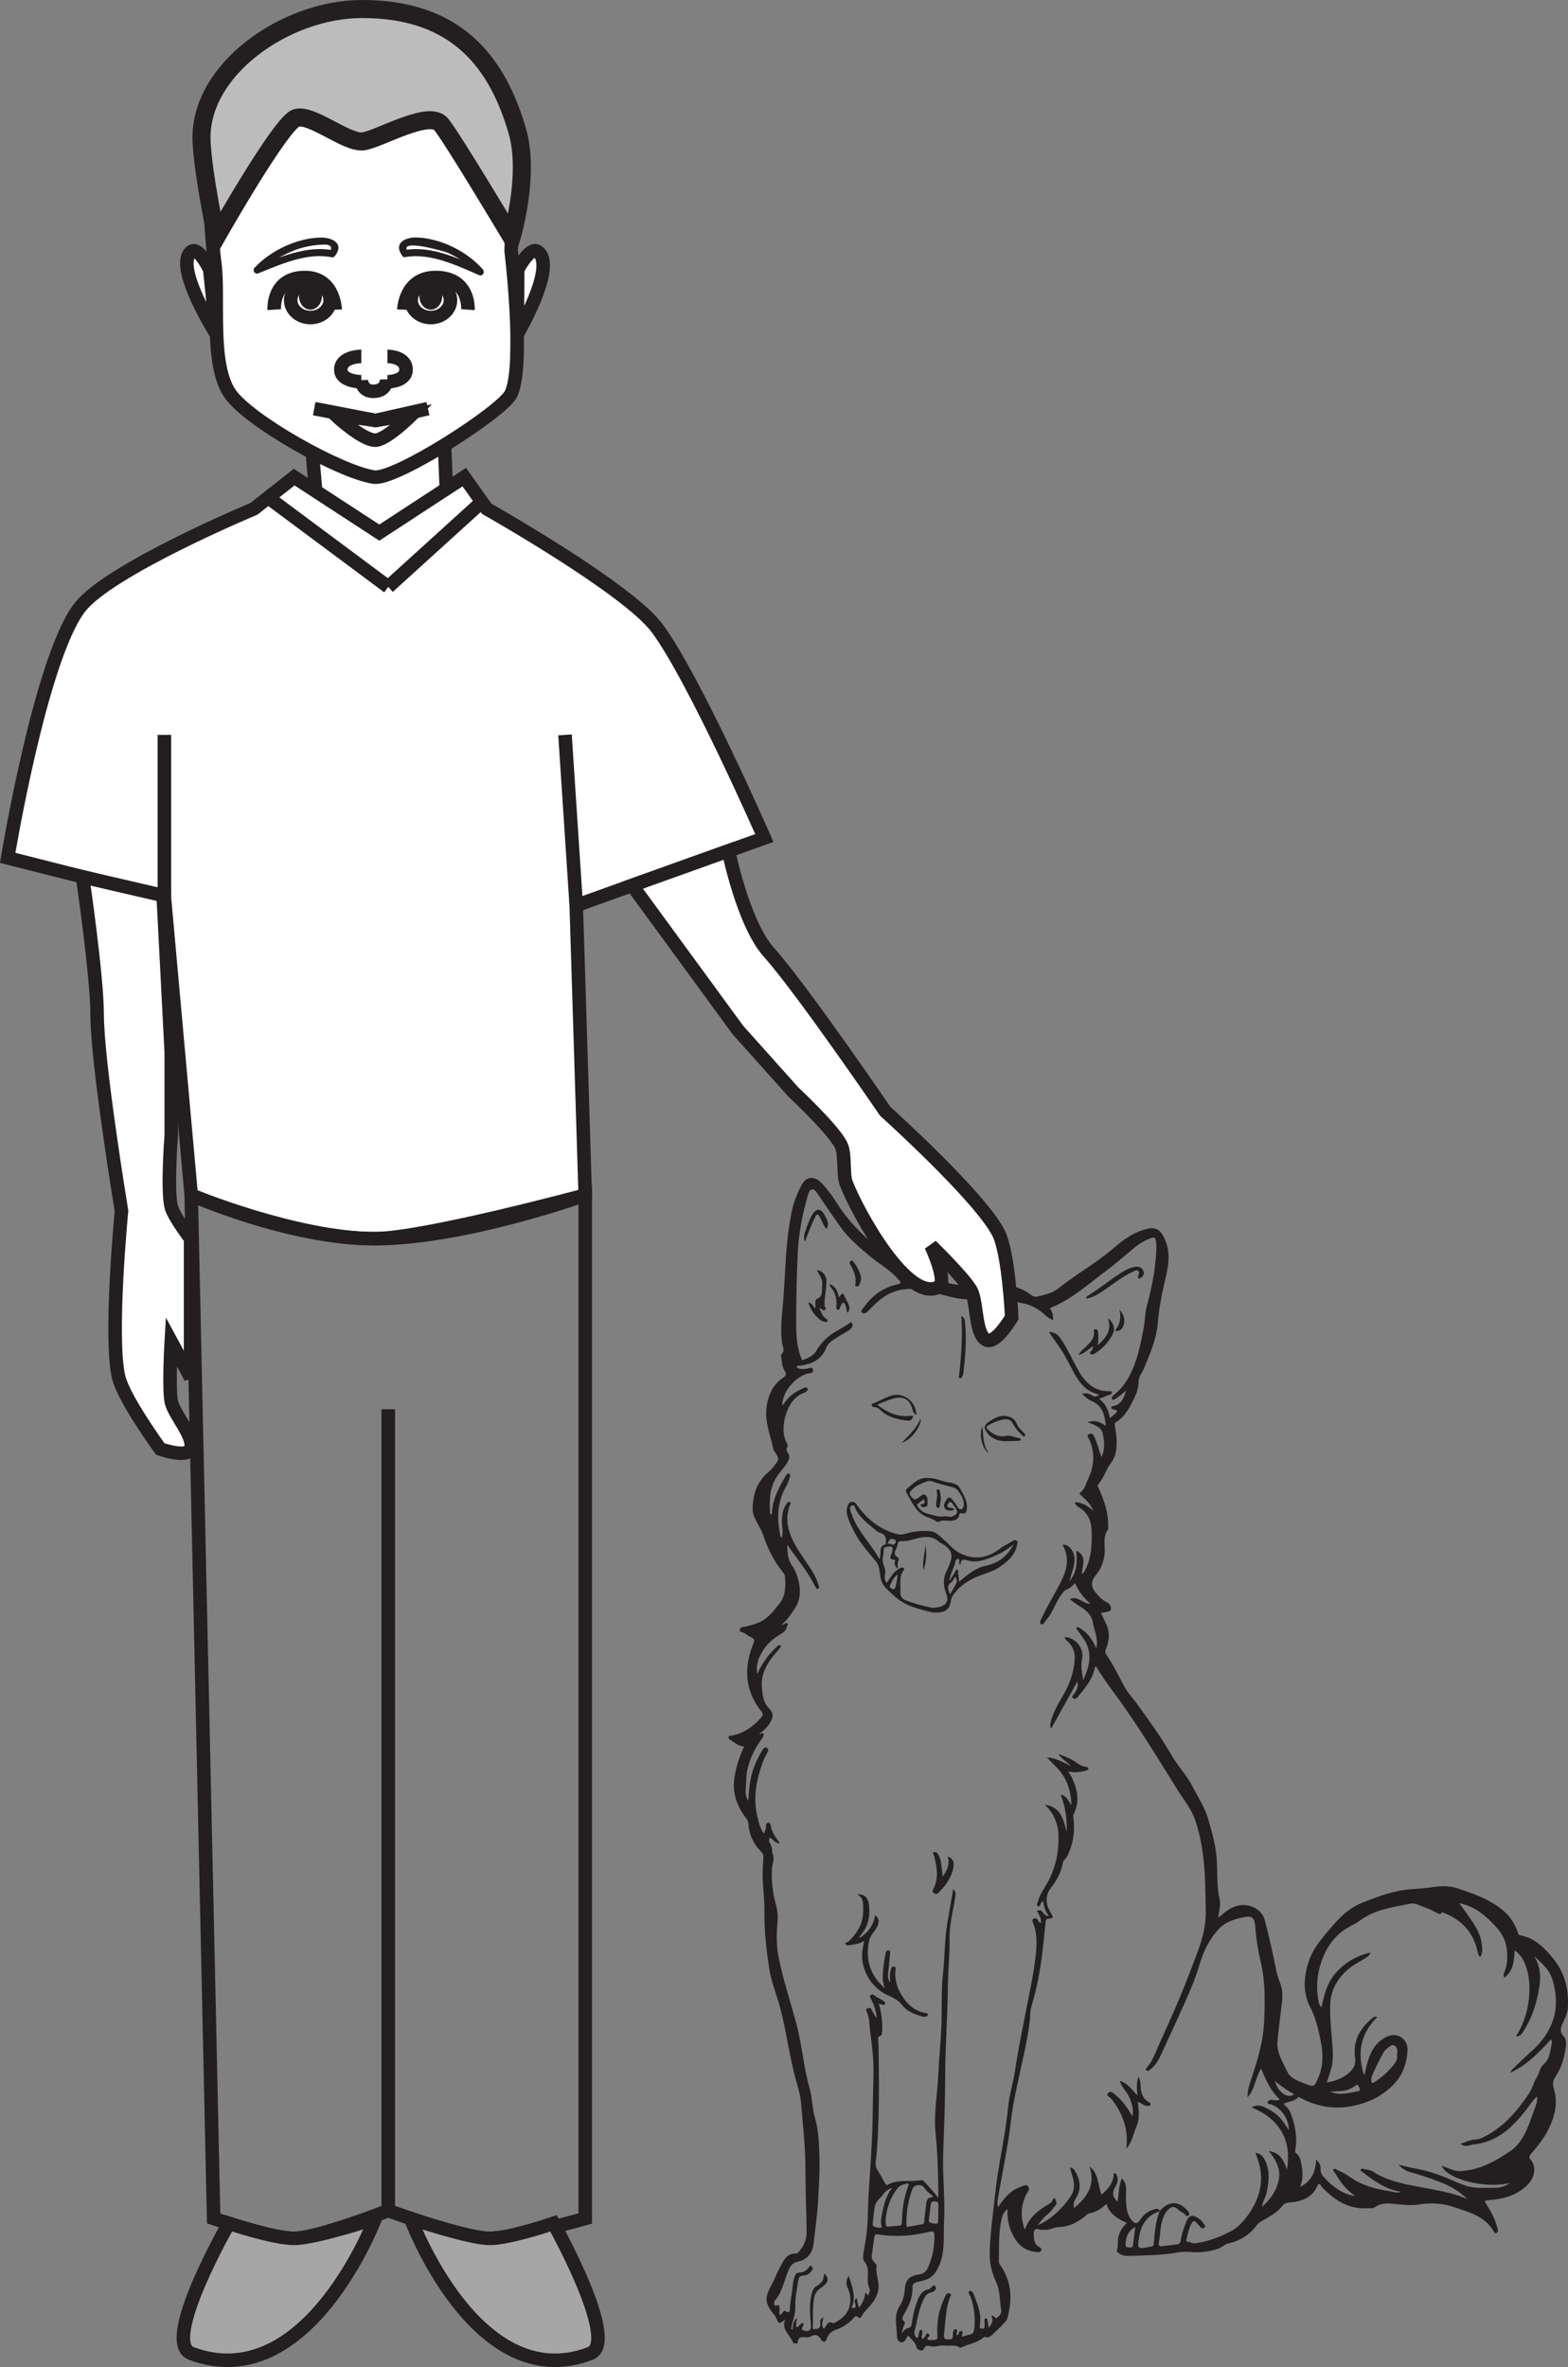 <?xml version="1.0" encoding="UTF-8"?>
<svg xmlns="http://www.w3.org/2000/svg" xmlns:xlink="http://www.w3.org/1999/xlink" width="120.643pt" height="182.079pt" viewBox="0 0 120.643 182.079" version="1.1">
<rect x="0" y="0" width="120.643" height="182.079" fill="#808080" stroke="none"/>
<defs>
<clipPath id="clip1">
  <path d="M 56 90 L 120.645 90 L 120.645 181 L 56 181 Z M 56 90 "/>
</clipPath>
<clipPath id="clip2">
  <path d="M 8 164 L 35 164 L 35 182.078 L 8 182.078 Z M 8 164 "/>
</clipPath>
<clipPath id="clip3">
  <path d="M 25 164 L 52 164 L 52 182.078 L 25 182.078 Z M 25 164 "/>
</clipPath>
</defs>
<g id="surface1">
<g clip-path="url(#clip1)" clip-rule="nonzero">
<path style=" stroke:none;fill-rule:evenodd;fill:rgb(13.73%,12.16%,12.549%);fill-opacity:1;" d="M 98.09 160.078 C 98.367 161 99.07 161.453 99.582 161.098 C 99.07 160.824 98.602 160.492 98.09 160.078 M 102.352 160.895 C 103.059 161.199 103.742 161.004 104.434 160.867 C 104.512 160.852 104.645 160.848 104.633 160.746 C 104.617 160.629 104.555 160.508 104.48 160.41 C 104.395 160.301 104.324 160.422 104.258 160.465 C 103.91 160.68 103.555 160.848 103.133 160.852 C 102.871 160.859 102.609 160.883 102.352 160.895 M 87.359 171.309 C 86.82 171.578 86.629 172.031 86.605 172.598 C 86.598 172.77 86.613 172.855 86.805 172.867 C 86.965 172.875 87.141 172.953 87.176 172.695 C 87.238 172.238 87.273 171.777 87.359 171.309 M 72.188 170.207 L 72.195 170.207 C 72.195 170.02 72.191 169.828 72.199 169.641 C 72.207 169.461 72.203 169.359 71.957 169.336 C 71.715 169.312 71.633 169.383 71.609 169.594 C 71.562 169.98 71.52 170.371 71.465 170.758 C 71.445 170.918 71.516 170.973 71.664 171.004 C 72.184 171.105 72.184 171.109 72.188 170.586 C 72.191 170.457 72.188 170.332 72.188 170.207 M 68.652 168.293 C 68.371 168.383 68.141 168.535 67.992 168.75 C 67.777 169.07 67.406 169.285 67.32 169.684 C 67.25 170.027 67.223 170.383 67.18 170.734 C 67.109 171.281 67.109 171.277 67.629 171.363 C 67.793 171.391 67.863 171.379 67.816 171.18 C 67.746 170.902 67.793 170.625 67.852 170.352 C 68.004 169.621 68.152 168.891 68.652 168.293 M 107.484 158.055 C 107.531 157.77 107.527 157.445 107.273 157.34 C 107.035 157.242 106.82 157.504 106.625 157.66 C 106.57 157.707 106.512 157.762 106.477 157.828 C 106.227 158.305 105.961 158.777 105.742 159.273 C 105.641 159.508 105.492 159.738 105.508 160.02 C 105.52 160.25 105.578 160.281 105.77 160.152 C 106.316 159.781 106.812 159.359 107.227 158.84 C 107.406 158.602 107.555 158.363 107.484 158.055 M 68.145 170.742 C 68.137 171.312 68.137 171.312 68.613 171.246 C 68.691 171.234 68.766 171.234 68.844 171.23 C 69.402 171.215 69.398 171.215 69.406 170.684 C 69.418 169.844 69.566 169.023 69.855 168.23 C 69.898 168.105 70 167.91 69.75 167.973 C 69.504 168.035 69.234 168.094 69.055 168.324 C 68.477 169.066 68.207 169.918 68.145 170.742 M 71.723 169.023 C 71.738 168.984 71.754 168.945 71.77 168.906 C 71.641 168.805 71.496 168.719 71.379 168.605 C 71.266 168.492 71.176 168.348 71.066 168.23 C 70.836 167.98 70.332 168.051 70.211 168.367 C 69.863 169.258 69.73 170.188 69.738 171.145 C 69.738 171.227 69.766 171.309 69.863 171.289 C 70.234 171.23 70.609 171.164 70.977 171.086 C 71.141 171.051 71.102 170.887 71.117 170.766 C 71.168 170.352 71.215 169.938 71.262 169.523 C 71.293 169.258 71.363 169.02 71.723 169.023 M 104.961 159.656 C 105.059 159.285 105.137 158.918 105.242 158.559 C 105.477 157.773 105.863 157.102 106.629 156.703 C 107.582 156.207 108.34 156.938 108.297 157.703 C 108.242 158.762 107.887 159.738 107.086 160.48 C 106.531 161.004 105.906 161.414 105.172 161.684 C 103.438 162.324 101.762 162.27 100.117 161.402 C 100.039 161.363 99.949 161.266 99.879 161.336 C 99.578 161.652 99.145 161.656 98.746 161.824 C 98.969 162.039 99.164 162.223 99.27 162.473 C 99.652 163.418 99.844 164.398 99.652 165.426 C 99.641 165.508 99.637 165.57 99.711 165.621 C 100.055 165.871 100.094 166.25 100.156 166.625 C 100.25 167.137 100.262 167.648 100.035 168.219 C 100.969 167.758 101.207 167.004 101.277 166.098 C 101.48 166.344 101.629 166.551 101.605 166.812 C 101.578 167.094 101.691 167.301 101.879 167.488 C 102.074 167.684 102.258 167.898 102.477 168.07 C 103.004 168.496 103.574 168.844 104.281 168.926 C 103.578 168.449 103.086 167.805 102.68 167.082 C 102.645 167.02 102.496 166.98 102.602 166.871 C 102.684 166.785 102.773 166.855 102.848 166.891 C 103.188 167.059 103.527 167.215 103.836 167.438 C 104.762 168.105 105.832 168.391 106.941 168.555 C 107.215 168.598 107.484 168.727 107.777 168.598 C 106.609 168.41 105.695 167.75 104.797 167.051 C 104.742 167.008 104.641 166.996 104.695 166.895 C 104.723 166.832 104.789 166.801 104.855 166.824 C 105.113 166.914 105.402 166.887 105.648 167.047 C 106.484 167.605 107.438 167.859 108.406 168.066 C 109.629 168.324 110.879 168.484 112.078 168.848 C 112.363 168.934 112.629 169.055 112.902 169.16 C 112.34 168.629 111.711 168.211 111.004 167.93 C 110.172 167.594 109.32 167.309 108.453 167.066 C 108.152 166.98 107.875 166.812 107.609 166.516 C 108.16 166.641 108.641 166.766 109.121 166.855 C 109.871 167 110.598 167.234 111.293 167.523 C 111.793 167.73 112.277 167.965 112.789 168.133 C 113.492 168.363 114.223 168.281 114.938 168.293 C 115.363 168.297 115.809 168.207 116.16 167.918 C 114.324 168.391 111.309 167.641 110.93 166.594 C 112.059 167.039 112.059 167.031 112.648 166.98 C 114.004 166.852 115.137 166.188 116.23 165.449 C 116.609 165.191 116.902 164.84 117.145 164.441 C 117.559 163.766 117.777 163.012 118.051 162.281 C 118.164 161.973 118.305 161.652 118.266 161.266 C 117.895 161.578 117.684 161.969 117.41 162.309 C 116.359 163.664 115.16 164.793 113.332 164.957 C 113.234 164.969 113.141 165.023 113.043 165.035 C 112.828 165.062 112.602 165.121 112.383 164.895 C 112.777 164.785 113.109 164.586 113.5 164.582 C 113.773 164.578 114.012 164.465 114.25 164.34 C 115.727 163.578 116.762 162.355 117.66 161.008 C 117.91 160.637 118 160.172 118.25 159.773 C 118.449 159.461 118.453 159.059 118.789 158.77 C 119.145 158.461 119.262 157.969 119.332 157.504 C 119.363 157.305 119.48 157.094 119.328 156.871 C 118.414 157.902 117.465 158.852 116.207 159.441 C 116.254 159.305 116.336 159.203 116.43 159.113 C 116.875 158.684 117.32 158.246 117.781 157.836 C 119.5 156.324 120.125 154.496 119.445 152.273 C 119.203 151.48 118.598 150.984 118.02 150.457 C 118.523 151.219 118.57 152.035 118.426 152.906 C 118.227 154.133 117.848 155.285 117.168 156.332 C 117.043 156.527 116.898 156.656 116.645 156.625 C 118.062 154.477 118.016 151.008 116.539 150.027 C 116.496 150.809 116.465 151.59 115.738 152.129 C 115.648 151.918 115.707 151.773 115.77 151.637 C 115.988 151.133 115.988 150.602 115.949 150.07 C 115.871 148.934 115.148 148.184 114.367 147.484 C 113.777 146.957 113.102 146.559 112.266 146.391 C 112.473 146.668 112.652 146.895 112.816 147.137 C 113.305 147.859 113.859 148.547 113.992 149.445 C 114.043 149.805 114.105 150.18 113.895 150.539 C 113.734 150.406 113.719 150.254 113.684 150.109 C 113.371 148.664 112.496 147.711 111.145 147.164 C 111.062 147.133 110.984 147.059 110.902 147.152 C 110.773 147.312 110.652 147.191 110.535 147.137 C 110.266 147.008 110 146.844 109.715 146.754 C 109.32 146.633 108.949 146.348 108.516 146.434 C 107.18 146.699 105.805 146.875 104.664 147.715 C 104.215 148.043 103.684 148.238 103.25 148.578 C 102.543 149.133 102.059 149.852 101.734 150.715 C 101.328 151.777 101.242 152.848 101.453 153.957 C 101.48 154.098 101.504 154.25 101.684 154.395 C 101.879 153.383 102.152 152.426 102.855 151.672 C 103.539 150.926 104.383 150.445 105.438 150.191 C 105.367 150.426 105.246 150.488 105.137 150.566 C 104.688 150.875 104.184 151.094 103.766 151.445 C 102.996 152.098 102.477 152.914 102.371 153.898 C 102.289 154.73 102.383 155.59 102.441 156.434 C 102.496 157.34 102.672 158.246 102.418 159.148 C 102.32 159.492 102.199 159.828 102.082 160.18 C 102.738 160.105 103.469 159.785 103.875 159.371 C 104.156 159.086 104.324 158.773 104.262 158.324 C 104.07 157.055 104.598 156.055 105.562 155.262 C 105.648 155.188 105.738 155.082 105.977 155.152 C 104.648 156.449 104.41 157.965 104.961 159.656 M 89.227 170.074 C 89.957 169.25 90.746 169.273 91.438 170.133 C 91.508 170.219 91.555 170.305 91.461 170.398 C 91.395 170.469 91.277 170.504 91.23 170.418 C 91.105 170.203 90.863 170.156 90.695 170.004 C 90.328 169.668 90.148 169.684 89.805 170.051 C 89.652 170.207 89.574 170.41 89.496 170.609 C 89.246 171.234 89.281 171.902 89.156 172.547 C 89.129 172.691 89.199 172.805 89.367 172.785 C 89.758 172.746 90.148 172.695 90.535 172.648 C 90.719 172.625 90.82 172.531 90.848 172.336 C 90.906 171.883 91.062 171.449 91.223 171.023 C 91.496 170.266 91.797 170.34 92.348 170.738 C 92.477 170.832 92.562 170.984 92.656 171.117 C 92.707 171.184 92.773 171.277 92.672 171.348 C 92.586 171.41 92.477 171.43 92.391 171.344 C 92.266 171.219 92.156 171.078 92.035 170.949 C 91.902 170.809 91.812 170.805 91.695 171.004 C 91.473 171.398 91.387 171.828 91.285 172.262 C 91.273 172.332 91.25 172.422 91.363 172.434 C 91.57 172.453 91.742 172.59 91.953 172.559 C 92.914 172.434 93.809 172.094 94.66 171.656 C 95.242 171.359 95.68 170.875 96.055 170.34 C 96.953 169.059 97.312 167.68 96.785 166.145 C 96.73 165.973 96.668 165.801 96.598 165.594 C 97.027 165.648 97.223 165.93 97.359 166.234 C 97.734 167.051 97.621 167.887 97.441 168.723 C 97.367 169.062 97.137 169.348 97.109 169.75 C 97.777 169.152 98.242 168.473 98.395 167.641 C 98.547 166.801 98.148 166.102 97.617 165.465 C 98.48 165.562 98.781 166.191 99.023 166.898 C 99.172 165.883 99.148 164.902 98.609 163.977 C 98.078 163.066 97.273 162.512 96.289 162.098 C 96.609 161.945 96.887 161.918 97.168 162.039 C 97.793 162.305 98.359 162.656 98.742 163.234 C 98.875 163.434 99.016 163.621 99.172 163.855 C 99.156 162.965 98.582 162.164 97.809 161.875 C 97.703 161.836 97.496 161.871 97.543 161.688 C 97.578 161.559 97.746 161.512 97.902 161.527 C 98.078 161.547 98.266 161.605 98.48 161.504 C 97.762 160.848 97.395 160.004 97.031 159.121 C 96.566 159.836 96.566 160.727 95.977 161.336 C 95.992 160.984 96.035 160.645 96.145 160.328 C 96.66 158.742 97.195 157.176 97.266 155.473 C 97.324 153.973 97.363 152.492 97.023 151.02 C 96.812 150.109 96.648 149.188 96.586 148.254 C 96.539 147.543 96.367 147.344 95.73 147.473 C 94.996 147.621 94.277 147.82 93.742 148.414 C 93.035 149.199 92.582 150.125 92.289 151.133 C 91.992 152.156 91.566 153.133 91.137 154.098 C 90.586 155.332 90.016 156.559 89.453 157.785 C 89.219 158.301 88.988 158.828 88.508 159.188 C 88.41 159.258 88.309 159.344 88.207 159.262 C 88.098 159.176 88.211 159.07 88.27 159.004 C 88.703 158.496 88.91 157.867 89.18 157.27 C 89.699 156.09 90.246 154.922 90.742 153.73 C 91.25 152.504 91.73 151.266 92.191 150.02 C 92.539 149.082 92.773 148.113 92.773 147.105 C 92.77 146.348 92.742 145.586 92.723 144.828 C 92.672 143.191 92.492 141.578 91.961 140.012 C 91.668 139.141 91.082 138.457 90.609 137.695 C 88.973 135.078 87.383 132.434 85.527 129.961 C 85.098 129.391 84.707 128.789 84.32 128.176 C 84.277 128.223 84.246 128.238 84.242 128.262 C 84.07 129.156 83.508 129.828 82.953 130.5 C 82.863 130.613 82.711 130.762 82.566 130.633 C 82.398 130.488 82.605 130.367 82.676 130.258 C 82.855 129.992 82.98 129.723 82.891 129.348 C 82.215 130.566 81.562 131.738 80.871 132.984 C 80.766 132.723 80.812 132.578 80.852 132.434 C 81.039 131.715 81.402 131.074 81.777 130.445 C 82.293 129.57 82.629 128.641 82.691 127.621 C 82.723 127.133 82.566 126.703 82.227 126.34 C 82.113 126.215 81.941 126.125 81.922 125.926 C 82.754 125.961 83.445 126.797 83.25 127.641 C 83.121 128.207 83.285 128.715 83.332 129.25 C 83.836 128.188 84.098 127.117 83.359 126.035 C 83.203 125.809 83.039 125.582 82.879 125.359 C 82.844 125.309 82.781 125.266 82.836 125.199 C 82.891 125.137 82.957 125.164 83.012 125.195 C 83.117 125.258 83.223 125.324 83.324 125.398 C 83.793 125.734 84.082 126.211 84.352 126.793 C 84.52 126.035 84.191 125.426 84.078 124.789 C 83.906 123.809 82.93 123.598 82.32 123.004 C 82.945 122.711 83.312 123.391 83.902 123.359 C 83.379 122.91 82.98 122.41 82.723 121.777 C 82.512 121.965 82.359 122.16 82.125 122.242 C 81.848 122.34 81.719 122.578 81.562 122.809 C 81.164 123.398 80.965 124.098 80.484 124.633 C 80.363 124.766 80.277 125.051 80.074 124.914 C 79.941 124.816 80.098 124.57 80.18 124.398 C 80.617 123.457 81.176 122.578 81.641 121.652 C 82.094 120.742 82.32 119.797 81.746 118.824 C 82.016 118.789 82.195 118.914 82.336 119.07 C 82.664 119.418 82.723 119.844 82.648 120.305 C 82.578 120.734 82.406 121.133 82.285 121.633 C 82.793 120.984 82.91 120.434 82.809 119.273 C 83.672 119.707 83.27 120.434 83.234 121.066 C 83.41 121 83.445 120.855 83.504 120.734 C 83.969 119.848 84.012 118.895 83.996 117.926 C 83.988 117.105 83.781 116.406 83.031 115.957 C 82.898 115.875 82.742 115.766 82.688 115.566 C 83.273 115.531 83.676 115.859 84.113 116.199 C 83.902 115.703 83.566 115.363 83.203 115.047 C 83.113 114.973 82.988 114.883 83.137 114.781 C 83.488 114.539 83.551 114.109 83.711 113.785 C 84.188 112.801 84.277 111.746 83.801 110.707 C 83.746 110.582 83.574 110.441 83.789 110.32 C 83.992 110.207 84.113 110.328 84.191 110.512 C 84.238 110.629 84.293 110.742 84.336 110.859 C 84.473 111.254 84.605 111.645 84.75 112.082 C 85.027 111.48 84.969 110.906 84.863 110.34 C 84.762 109.758 84.234 109.621 83.691 109.402 C 84.258 109.191 84.652 109.383 85.074 109.684 C 85.012 108.801 84.805 108.098 83.941 107.746 C 83.695 107.648 83.496 107.426 83.238 107.227 C 83.543 107.133 83.75 107.188 83.957 107.309 C 84.238 107.477 84.312 107.465 84.586 107.277 C 83.621 107.07 83.055 106.41 82.629 105.586 C 82.406 105.16 82.172 104.738 81.945 104.316 C 81.594 103.676 81.121 103.109 80.711 102.461 C 81.254 102.453 81.512 102.801 81.734 103.16 C 82.18 103.867 82.531 104.625 82.934 105.352 C 83.453 106.297 84.152 107.035 85.355 107.016 C 85.426 107.016 85.523 106.988 85.547 107.086 C 85.574 107.191 85.488 107.242 85.406 107.273 C 85.145 107.379 84.883 107.48 84.57 107.605 C 85.098 107.992 85.297 108.5 85.398 109.098 C 85.527 108.984 85.605 108.906 85.688 108.84 C 85.898 108.668 86.152 108.496 85.637 108.414 C 85.559 108.402 85.492 108.348 85.5 108.258 C 85.512 108.176 85.586 108.176 85.648 108.164 C 86.262 108.043 86.461 107.57 86.652 106.961 C 86.395 107.168 86.223 107.336 86.023 107.461 C 85.883 107.547 85.684 107.766 85.574 107.633 C 85.445 107.469 85.699 107.312 85.824 107.203 C 86.418 106.703 86.82 106.062 87.125 105.371 C 87.57 104.359 87.777 103.277 87.988 102.199 C 88.102 101.625 88.082 101.035 88.234 100.477 C 88.582 99.219 88.832 97.949 88.938 96.648 C 88.961 96.281 88.996 95.922 88.953 95.555 C 88.906 95.184 88.832 95.129 88.473 95.266 C 88.047 95.434 87.656 95.664 87.301 95.957 C 86.57 96.559 85.863 97.191 85.105 97.758 C 83.766 98.746 82.527 99.891 80.961 100.547 C 80.867 100.586 80.742 100.625 80.848 100.758 C 81.027 100.992 81.016 101.262 81.035 101.555 C 80.809 101.469 80.625 101.34 80.453 101.188 C 79.996 100.773 79.48 100.434 78.883 100.293 C 77.984 100.086 77.074 99.965 76.148 99.953 C 75.289 99.945 74.441 100.016 73.574 99.852 C 72.598 99.668 71.656 99.312 70.664 99.188 C 69.527 99.043 68.539 99.285 67.66 100.02 C 67.348 100.281 67.07 100.57 66.785 100.855 C 66.66 100.984 66.469 101.109 66.32 100.973 C 66.195 100.852 66.363 100.699 66.445 100.582 C 67.086 99.688 67.906 99.047 69 98.809 C 69.098 98.785 69.234 98.758 69.27 98.688 C 69.32 98.57 69.18 98.5 69.109 98.414 C 68.523 97.699 67.703 97.266 67.004 96.691 C 66.145 95.977 65.293 95.258 64.645 94.348 C 64.055 93.523 63.492 92.676 62.918 91.844 C 62.805 91.684 62.672 91.461 62.469 91.496 C 62.293 91.527 62.215 91.766 62.16 91.945 C 61.734 93.398 61.453 94.875 61.379 96.383 C 61.297 98.012 61.273 99.645 61.258 101.273 C 61.25 102.406 61.234 103.547 61.715 104.633 C 62.133 104.48 62.555 104.328 62.812 103.898 C 63.16 103.316 63.621 102.832 64.211 102.48 C 64.57 102.27 64.926 102.059 65.281 101.844 C 65.359 101.797 65.422 101.652 65.531 101.75 C 65.621 101.832 65.605 101.965 65.559 102.074 C 65.5 102.207 65.379 102.289 65.266 102.359 C 65.008 102.523 64.734 102.656 64.484 102.828 C 64.141 103.059 63.73 103.258 63.574 103.66 C 63.223 104.598 62.477 104.918 61.578 105.047 C 61.48 105.059 61.348 105.012 61.285 105.168 C 61.52 105.348 61.789 105.324 62.047 105.289 C 62.234 105.266 62.492 105.094 62.555 105.367 C 62.617 105.641 62.297 105.613 62.121 105.664 C 61.117 105.957 60.184 107.117 60.184 108.09 C 60.195 108.09 60.215 108.094 60.223 108.086 C 60.277 108.02 60.332 107.949 60.383 107.879 C 60.738 107.359 61.242 107.027 61.805 106.785 C 61.918 106.734 62.066 106.664 62.141 106.809 C 62.203 106.938 62.051 107 61.977 107.078 C 61.941 107.109 61.891 107.137 61.844 107.148 C 60.535 107.574 59.973 109.785 60.461 110.848 C 60.527 110.996 60.656 111.172 60.574 111.309 C 60.461 111.5 60.539 111.652 60.621 111.762 C 60.801 112.004 60.727 112.211 60.613 112.43 C 60.426 112.793 60.141 113.082 59.898 113.406 C 59.242 114.273 59.172 115.293 59.25 116.332 C 59.254 116.391 59.23 116.496 59.359 116.488 C 59.43 116.418 59.402 116.324 59.406 116.238 C 59.477 115.223 59.969 114.363 60.465 113.512 C 60.516 113.426 60.574 113.312 60.691 113.355 C 60.832 113.41 60.801 113.539 60.762 113.648 C 60.691 113.852 60.641 114.066 60.531 114.25 C 59.848 115.402 59.746 116.629 60 117.914 C 60.027 118.047 60.008 118.188 60.137 118.281 C 60.312 117.859 60.145 117.434 60.156 117.012 C 60.172 116.523 60.238 116.055 60.539 115.645 C 60.594 115.57 60.66 115.504 60.762 115.551 C 60.887 115.605 60.809 115.695 60.777 115.773 C 60.34 116.902 60.672 117.938 61.227 118.914 C 61.602 119.57 62.059 120.18 62.469 120.816 C 62.699 121.18 62.879 121.57 62.996 121.988 C 63.023 122.078 63.035 122.168 62.934 122.215 C 62.832 122.258 62.809 122.16 62.77 122.102 C 62.734 122.051 62.695 121.996 62.668 121.941 C 62.094 120.812 61.281 119.848 60.555 118.809 C 60.605 119.332 60.586 119.875 60.883 120.332 C 61.074 120.621 61.238 120.918 61.34 121.242 C 61.621 122.117 61.668 122.98 61.121 123.785 C 60.84 124.191 60.574 124.613 60.125 124.988 C 60.246 124.957 60.277 124.953 60.312 124.941 C 60.402 124.906 60.477 124.777 60.578 124.863 C 60.684 124.953 60.559 125.039 60.539 125.133 C 60.473 125.449 60.238 125.605 59.984 125.754 C 59.488 126.043 59.062 126.418 58.746 126.906 C 58.391 127.449 58.129 128.016 58.273 128.762 C 58.648 127.898 59.164 127.223 59.809 126.637 C 59.871 126.582 59.934 126.484 60.031 126.562 C 60.137 126.648 60.027 126.73 59.984 126.789 C 59.902 126.914 59.797 127.027 59.695 127.141 C 59.004 127.934 58.504 128.809 58.629 129.91 C 58.688 130.441 58.738 130.977 59.16 131.402 C 59.539 131.785 59.52 132.094 59.223 132.559 C 59.016 132.887 58.734 133.141 58.41 133.383 C 58.555 133.43 58.629 133.238 58.711 133.328 C 58.793 133.418 58.738 133.551 58.68 133.648 C 58.617 133.746 58.555 133.84 58.488 133.934 C 57.988 134.641 57.641 135.418 57.477 136.273 C 57.395 136.691 57.434 137.117 57.379 137.543 C 57.344 137.812 57.348 138.164 57.574 138.527 C 57.613 138.039 57.633 137.66 57.68 137.285 C 57.805 136.316 58.16 135.43 58.672 134.602 C 58.746 134.484 58.844 134.355 59.008 134.453 C 59.152 134.535 59.109 134.668 59.051 134.789 C 58.941 135.016 58.809 135.234 58.723 135.469 C 58.199 136.852 57.918 138.266 58.273 139.734 C 58.379 140.176 58.473 140.633 58.773 141.047 C 58.883 140.809 58.941 140.617 58.945 140.414 C 58.949 140.32 58.969 140.223 59.074 140.207 C 59.199 140.188 59.281 140.285 59.293 140.379 C 59.355 140.922 59.688 141.336 60 141.781 C 59.609 141.828 59.496 141.434 59.203 141.359 C 59.176 141.516 59.152 141.68 59.234 141.781 C 59.457 142.062 59.367 142.41 59.48 142.715 C 59.609 143.051 59.402 143.406 59.391 143.75 C 59.355 144.598 59.426 145.438 59.641 146.27 C 59.754 146.719 59.875 147.188 59.836 147.652 C 59.746 148.641 59.711 149.617 59.914 150.598 C 60.258 152.277 60.797 153.906 61.246 155.559 C 61.707 157.254 61.828 159.02 62.309 160.715 C 62.508 161.422 62.492 162.172 62.695 162.875 C 62.984 163.859 63.016 164.871 63.047 165.871 C 63.086 166.945 63.012 168.023 62.953 169.098 C 62.895 170.262 62.738 171.41 62.602 172.566 C 62.512 173.32 62.117 173.82 61.383 173.973 C 60.961 174.059 60.797 174.336 60.656 174.66 C 60.324 175.43 60.207 176.293 59.629 176.953 C 59.547 177.047 59.539 177.164 59.594 177.277 C 59.617 177.32 59.621 177.402 59.719 177.355 C 59.996 177.23 59.973 177.449 59.984 177.605 C 59.992 177.762 59.922 177.918 59.988 178.074 C 60.203 178.027 60.262 177.691 60.383 177.758 C 60.887 178.027 60.75 177.625 60.785 177.406 C 60.82 177.168 60.828 176.93 60.875 176.691 C 60.984 176.172 60.961 175.633 61.137 175.121 C 61.207 174.918 61.305 174.805 61.539 174.805 C 61.844 174.809 62.055 174.621 62.242 174.41 C 62.297 174.352 62.328 174.223 62.438 174.316 C 62.512 174.383 62.559 174.484 62.5 174.594 C 62.355 174.852 62.137 175.027 61.836 175.035 C 61.566 175.047 61.453 175.18 61.418 175.422 C 61.32 176.062 61.18 176.695 61.191 177.344 C 61.203 177.781 61.125 178.191 60.988 178.598 C 60.926 178.781 60.914 178.977 60.875 179.168 C 60.91 179.172 60.941 179.18 60.973 179.184 C 61.027 178.891 61 178.562 61.32 178.305 C 61.285 178.582 61.215 178.801 61.285 179.023 C 61.434 178.996 61.484 178.859 61.59 178.793 C 61.648 178.754 61.695 178.656 61.777 178.711 C 61.883 178.781 61.82 178.859 61.766 178.938 C 61.602 179.188 61.781 179.273 61.977 179.305 C 62.324 179.355 62.41 179.148 62.391 178.848 C 62.328 178.051 62.25 177.258 62.449 176.465 C 62.52 176.184 62.609 175.934 62.902 175.809 C 63.027 175.762 63.082 175.637 63.184 175.562 C 63.41 175.391 63.316 175.09 63.461 174.883 C 63.82 175.312 63.723 175.613 63.188 175.969 C 62.836 176.199 62.68 176.465 62.621 176.848 C 62.508 177.613 62.57 178.383 62.535 179.148 C 62.914 179.184 63.18 179.129 63.109 178.66 C 63.094 178.539 63.098 178.332 63.352 178.277 C 63.305 178.586 63.152 178.867 63.395 179.141 C 63.602 178.91 63.668 178.457 64.125 178.711 C 64.141 178.719 64.168 178.688 64.195 178.68 C 64.891 178.328 65.387 177.844 65.426 177 C 65.441 176.648 65.375 176.324 65.227 176.008 C 65.082 175.703 65.082 175.41 65.301 175.059 C 65.578 175.91 65.891 176.691 65.52 177.508 C 65.816 177.602 65.863 177.508 65.816 177.27 C 65.785 177.117 65.664 176.91 65.914 176.789 C 66.004 177.023 65.957 177.273 66.105 177.5 C 66.387 177.145 66.531 176.77 66.578 176.363 C 66.73 176.367 66.684 176.539 66.812 176.57 C 66.875 176.375 66.969 176.18 66.895 176.035 C 66.727 175.68 66.766 175.316 66.777 174.957 C 66.789 174.605 66.758 174.281 66.523 173.992 C 66.395 173.828 66.391 173.617 66.422 173.41 C 66.477 173.098 66.523 172.781 66.578 172.473 C 66.824 171.137 66.754 169.777 66.852 168.434 C 67 166.277 67.148 164.113 67.156 161.949 C 67.16 160.695 67.254 159.441 67.168 158.191 C 67.121 157.473 67.004 156.762 66.93 156.051 C 66.883 155.621 66.895 155.188 66.699 154.789 C 66.648 154.68 66.574 154.551 66.766 154.48 C 66.934 154.418 67.02 154.48 67.086 154.637 C 67.176 154.828 67.27 155.023 67.469 155.223 C 67.398 154.648 67.238 154.176 66.992 153.73 C 66.945 153.645 66.871 153.543 66.996 153.465 C 67.07 153.418 67.172 153.383 67.242 153.457 C 67.449 153.676 67.754 153.734 67.973 153.926 C 68.031 153.977 68.16 154 68.109 154.113 C 68.07 154.207 67.977 154.258 67.859 154.203 C 67.789 154.176 67.719 154.156 67.613 154.121 C 67.652 154.266 67.691 154.387 67.719 154.508 C 67.844 155.105 67.914 155.703 67.863 156.312 C 67.855 156.426 67.867 156.574 67.734 156.605 C 67.512 156.66 67.566 156.816 67.57 156.961 C 67.578 157.141 67.602 157.316 67.602 157.492 C 67.613 159.223 67.648 160.953 67.602 162.684 C 67.574 163.723 67.527 164.758 67.438 165.789 C 67.402 166.148 67.293 166.562 67.484 166.871 C 67.707 167.223 67.891 167.594 68.105 167.949 C 68.152 168.02 68.18 168.117 68.301 168.051 C 69.109 167.613 70.016 167.859 70.863 167.703 C 70.977 167.684 71.043 167.727 71.121 167.816 C 71.469 168.223 71.863 168.598 72.168 169.059 C 72.199 168.902 72.199 168.758 72.195 168.609 C 72.18 167.102 72.141 165.598 71.984 164.094 C 71.836 162.629 72.113 161.172 72.184 159.707 C 72.246 158.434 72.375 157.164 72.43 155.891 C 72.484 154.504 72.402 153.113 72.562 151.723 C 72.703 150.48 72.672 149.223 72.879 147.98 C 73.027 147.098 73.184 146.219 73.34 145.312 C 73.543 145.566 73.543 145.566 73.5 145.883 C 73.355 146.953 73.035 147.992 73.062 149.102 C 73.086 150.32 72.941 151.547 72.93 152.77 C 72.91 155.082 72.727 157.391 72.723 159.703 C 72.719 161.66 72.645 163.621 72.57 165.578 C 72.508 167.344 72.727 169.098 72.637 170.855 C 72.57 172.148 72.781 173.484 72.043 174.695 C 71.82 175.059 71.559 175.258 71.195 175.375 C 70.98 175.449 70.75 175.484 70.531 175.547 C 70.348 175.598 70.199 175.707 70.207 175.914 C 70.234 176.68 69.957 177.348 69.57 177.984 C 69.48 178.133 69.367 178.395 69.48 178.48 C 69.738 178.672 69.555 178.82 69.512 178.988 C 69.477 179.125 69.43 179.258 69.367 179.453 C 69.57 179.305 69.66 179.117 69.84 179.086 C 70.094 179.039 70.137 178.895 70.164 178.664 C 70.23 178.227 70.305 177.781 70.453 177.371 C 70.648 176.84 70.766 176.223 71.477 176.09 C 71.555 176.07 71.617 175.988 71.684 175.926 C 71.762 175.852 71.82 175.711 71.949 175.848 C 72.059 175.961 72.027 176.09 71.922 176.188 C 71.852 176.254 71.754 176.32 71.66 176.336 C 71.297 176.398 71.152 176.672 71.02 176.969 C 70.668 177.707 70.582 178.516 70.375 179.293 C 70.32 179.504 70.355 179.715 70.578 179.848 C 70.707 179.723 70.66 179.551 70.719 179.414 C 70.75 179.332 70.754 179.203 70.859 179.219 C 70.992 179.234 70.957 179.371 70.961 179.469 C 70.969 179.621 70.844 179.785 70.992 179.941 C 71.043 179.879 71.082 179.809 71.141 179.77 C 71.254 179.699 71.238 179.395 71.445 179.523 C 71.641 179.652 71.371 179.77 71.352 179.902 C 71.348 179.926 71.363 179.949 71.371 179.984 C 71.469 179.992 71.566 180.008 71.664 180.004 C 72.156 179.988 72.137 179.984 72.117 179.48 C 72.082 178.68 72.211 177.891 72.504 177.141 C 72.582 176.938 72.672 176.742 72.77 176.551 C 72.832 176.422 72.945 176.363 73.082 176.426 C 73.266 176.508 73.125 176.617 73.094 176.707 C 72.738 177.645 72.754 178.641 72.625 179.613 C 72.594 179.859 72.711 179.957 72.949 179.957 C 73.156 179.957 73.316 179.938 73.316 179.664 C 73.316 179.473 73.32 179.16 73.52 179.168 C 73.766 179.184 73.52 179.488 73.621 179.641 C 73.82 179.609 73.746 179.258 73.969 179.32 C 74.211 179.391 73.922 179.605 74.027 179.734 C 74.211 179.688 74.391 179.621 74.57 179.594 C 74.812 179.559 74.918 179.441 74.949 179.199 C 75.062 178.344 74.961 177.512 74.688 176.695 C 74.633 176.539 74.41 176.328 74.598 176.234 C 74.766 176.145 74.898 176.414 74.961 176.586 C 75.238 177.316 75.535 178.047 75.387 178.859 C 75.359 179.008 75.383 179.109 75.559 179.125 C 75.746 179.145 75.762 179.012 75.762 178.883 C 75.762 178.766 75.742 178.652 75.742 178.539 C 75.742 178.453 75.738 178.336 75.852 178.328 C 75.949 178.328 75.98 178.434 75.988 178.527 C 76.016 178.684 76.035 178.844 76.07 179.062 C 76.324 178.754 76.445 178.477 76.285 178.145 C 76.496 178.066 76.559 178.41 76.723 178.281 C 76.895 178.145 77.078 177.926 77.035 177.703 C 76.898 177.012 76.973 176.273 76.676 175.621 C 76.367 174.934 76.141 174.227 76.148 173.48 C 76.16 171.922 76.398 170.379 76.559 168.832 C 76.793 166.555 77.355 164.32 77.57 162.035 C 77.664 161.078 77.977 160.156 78.109 159.211 C 78.312 157.809 78.602 156.426 78.867 155.039 C 79.16 153.523 79.504 152.016 79.68 150.48 C 79.785 149.574 79.82 148.668 79.445 147.801 C 79.406 147.707 79.438 147.645 79.504 147.605 C 79.605 147.543 79.719 147.535 79.812 147.633 C 79.91 147.723 79.914 147.891 80.07 147.934 C 80.168 147.559 79.918 147.285 79.789 146.98 C 80.254 146.746 80.266 147.469 80.707 147.371 C 80.402 147.035 80.336 146.641 80.246 146.215 C 80.18 146.289 80.156 146.316 80.129 146.344 C 80.031 146.441 80.031 146.715 79.848 146.621 C 79.711 146.559 79.832 146.344 79.875 146.207 C 80.035 145.656 80.395 145.199 80.66 144.695 C 81.246 143.594 81.477 142.398 81.441 141.176 C 81.414 140.281 81.078 139.457 80.379 138.828 C 81.621 138.977 81.82 139.965 82.078 140.926 C 82.102 139.941 81.98 138.992 81.609 138.051 C 82.09 138.137 82.188 138.535 82.434 138.859 C 82.414 138.082 82.262 137.402 81.914 136.77 C 81.574 136.148 81.031 135.703 80.555 135.191 C 81.262 135.211 81.812 135.598 82.418 135.84 C 82.074 135.531 81.684 135.289 81.414 134.914 C 81.848 135.078 82.273 135.23 82.66 135.473 C 82.922 135.641 83.16 135.863 83.492 135.898 C 83.586 135.91 83.734 135.918 83.742 136.031 C 83.75 136.176 83.594 136.191 83.488 136.215 C 83.086 136.309 82.68 136.379 82.195 136.266 C 82.305 136.449 82.371 136.551 82.43 136.66 C 82.902 137.602 83.109 138.562 82.602 139.562 C 82.543 139.684 82.578 139.781 82.594 139.895 C 82.719 140.914 82.566 141.883 82.105 142.805 C 82.016 142.988 81.812 143.074 81.773 143.301 C 81.648 144.027 81.297 144.664 80.852 145.23 C 80.57 145.578 80.508 145.938 80.543 146.355 C 80.57 146.664 80.719 146.91 80.859 147.16 C 81.074 147.527 81.082 147.539 80.672 147.59 C 80.512 147.609 80.469 147.66 80.453 147.816 C 80.391 148.484 80.316 149.156 80.242 149.824 C 80.102 151.133 79.883 152.426 79.539 153.699 C 79.434 154.09 79.285 154.473 79.273 154.883 C 79.234 155.742 79.07 156.59 78.902 157.434 C 78.512 159.402 77.98 161.34 77.754 163.344 C 77.535 165.289 77.09 167.203 76.777 169.141 C 76.742 169.34 76.727 169.543 76.785 169.781 C 77.254 169.125 77.695 168.516 78.445 168.258 C 78.652 168.188 78.914 167.969 79.105 168.184 C 79.281 168.398 79.043 168.625 78.945 168.832 C 78.535 169.676 78.504 170.531 78.848 171.508 C 79.172 170.617 79.777 170.113 80.461 169.684 C 80.672 169.551 80.914 169.473 81.008 169.195 C 81.059 169.043 81.172 169.094 81.215 169.211 C 81.262 169.348 81.34 169.527 81.219 169.641 C 81.027 169.824 80.918 170.07 80.703 170.238 C 80.395 170.48 80.121 170.773 79.848 171.176 C 80.957 170.66 81.723 169.887 82.359 168.98 C 82.672 168.527 82.695 168.012 82.535 167.484 C 82.461 167.238 82.398 166.992 82.32 166.723 C 82.5 166.75 82.598 166.824 82.668 166.938 C 83.129 167.656 83.234 168.395 82.75 169.145 C 82.613 169.363 82.574 169.566 82.641 169.848 C 83.668 169.004 84.293 168.043 83.832 166.652 C 84.559 167.227 84.461 168.086 84.75 168.816 C 85.223 168.426 85.609 167.988 85.684 167.355 C 85.691 167.285 85.656 167.184 85.762 167.172 C 85.848 167.156 85.887 167.25 85.918 167.312 C 86.086 167.652 85.949 167.957 85.793 168.25 C 85.555 168.695 85.586 168.949 85.98 169.371 C 86.09 168.77 86.066 168.16 86.324 167.555 C 86.395 167.648 86.434 167.699 86.461 167.746 C 86.754 168.188 86.609 168.68 86.629 169.148 C 86.656 169.707 86.668 170.27 87.035 170.734 C 87.324 171.098 87.504 171.098 87.746 170.723 C 87.996 170.328 88.359 170.09 88.789 169.949 C 88.953 169.895 89.148 169.844 89.234 170.082 C 88.309 170.395 87.82 171.051 87.656 172.008 C 87.484 173.012 87.484 173.031 88.492 172.824 C 88.52 172.82 88.543 172.812 88.57 172.809 C 88.73 172.797 88.77 172.703 88.777 172.555 C 88.832 171.711 88.922 170.875 89.227 170.074 M 60.414 178.422 C 59.953 178.793 59.93 178.785 59.711 178.289 C 59.691 178.246 59.676 178.191 59.648 178.156 C 58.848 177.211 58.785 176.801 59.367 175.754 C 59.602 175.332 59.754 174.875 59.984 174.453 C 60.27 173.934 60.488 173.312 61.27 173.348 C 61.375 173.348 61.434 173.234 61.5 173.16 C 61.883 172.727 62.07 172.223 62.062 171.637 C 62.039 170.027 61.973 168.418 61.969 166.812 C 61.961 165.074 61.773 163.352 61.617 161.629 C 61.566 161.043 61.367 160.469 61.211 159.895 C 60.715 158.09 60.504 156.219 60.016 154.41 C 59.75 153.418 59.344 152.469 59.188 151.449 C 58.965 149.973 58.793 148.488 58.816 146.996 C 58.832 146.043 58.672 145.102 58.676 144.152 C 58.676 143.734 58.715 143.32 58.738 142.902 C 58.75 142.715 58.703 142.566 58.562 142.43 C 57.957 141.836 57.633 141.113 57.582 140.27 C 57.57 140.098 57.492 139.973 57.387 139.832 C 56.668 138.891 56.316 137.863 56.52 136.652 C 56.652 135.855 56.902 135.109 57.25 134.344 C 56.816 134.328 56.531 134.043 56.203 133.844 C 56.109 133.789 56.031 133.719 56.059 133.602 C 56.082 133.484 56.199 133.523 56.281 133.508 C 57.223 133.34 57.949 132.816 58.566 132.113 C 58.707 131.953 58.73 131.832 58.574 131.637 C 57.312 130.055 57.215 128.301 57.941 126.488 C 58.086 126.125 58.039 126.051 57.734 125.91 C 57.5 125.805 57.309 125.605 57.047 125.531 C 56.973 125.508 56.859 125.477 56.922 125.348 C 56.965 125.266 56.973 125.184 57.117 125.164 C 57.516 125.105 57.898 124.984 58.281 124.848 C 59.047 124.574 59.496 123.945 59.961 123.363 C 60.457 122.75 60.461 121.98 60.391 121.227 C 60.383 121.125 60.301 121.02 60.23 120.934 C 59.547 120.086 59.074 119.137 58.727 118.098 C 58.574 117.648 58.281 117.23 58.078 116.781 C 57.996 116.594 57.914 116.406 57.91 116.203 C 57.887 115.02 58.215 113.977 59.164 113.199 C 59.324 113.07 59.445 112.91 59.57 112.75 C 59.969 112.234 59.965 112.234 59.621 111.684 C 59.582 111.621 59.52 111.559 59.508 111.488 C 59.27 110.375 58.801 109.293 58.996 108.117 C 59.137 107.25 59.488 106.496 60.242 105.984 C 60.449 105.844 60.559 105.723 60.367 105.434 C 60.152 105.109 60.164 104.684 60.094 104.301 C 60.09 104.262 60.082 104.203 60.105 104.188 C 60.441 103.914 60.215 103.598 60.172 103.297 C 60.074 102.551 60.102 101.809 60.172 101.059 C 60.273 100.004 60.344 98.941 60.398 97.879 C 60.48 96.297 60.598 94.723 60.922 93.168 C 61.066 92.465 61.336 91.805 61.66 91.18 C 62.043 90.445 62.699 90.402 63.344 91.137 C 63.719 91.566 64.062 92.023 64.363 92.504 C 65.168 93.805 66.219 94.875 67.375 95.848 C 67.785 96.195 68.277 96.461 68.746 96.73 C 69.098 96.93 69.398 97.168 69.645 97.477 C 69.949 97.867 70.363 98.051 70.844 98.129 C 71.504 98.234 72.148 98.414 72.785 98.633 C 73.52 98.879 74.297 98.895 75.074 98.883 C 75.797 98.867 76.52 98.848 77.238 98.863 C 78.039 98.879 78.727 99.148 79.344 99.613 C 79.488 99.723 79.621 99.773 79.797 99.734 C 80.383 99.598 80.977 99.473 81.449 99.094 C 82.785 98.023 84.293 97.188 85.594 96.078 C 86.156 95.598 86.723 95.148 87.395 94.832 C 87.684 94.695 87.98 94.598 88.285 94.523 C 88.996 94.355 89.32 94.66 89.621 95.32 C 90.156 96.504 89.84 97.625 89.574 98.766 C 89.34 99.766 89.164 100.766 89.078 101.789 C 88.992 102.844 88.605 103.832 88.207 104.809 C 88.078 105.125 87.957 105.441 87.77 105.73 C 87.656 105.91 87.609 106.105 87.602 106.336 C 87.59 106.715 87.492 107.09 87.32 107.434 C 86.961 108.168 86.625 108.926 85.887 109.383 C 85.723 109.48 85.766 109.59 85.789 109.73 C 85.91 110.43 85.992 111.129 85.82 111.836 C 85.75 112.125 85.598 112.375 85.43 112.609 C 85.07 113.098 84.918 113.711 84.504 114.168 C 84.406 114.277 84.484 114.375 84.535 114.48 C 84.957 115.418 85.293 116.383 85.262 117.434 C 85.262 117.512 85.285 117.605 85.25 117.656 C 84.785 118.285 85.086 119.02 84.969 119.699 C 84.871 120.238 84.68 120.723 84.332 121.137 C 83.934 121.609 83.902 122.016 84.289 122.492 C 84.531 122.785 84.785 123.07 85.137 123.238 C 85.195 123.266 85.246 123.305 85.297 123.344 C 85.438 123.453 85.488 123.625 85.477 123.785 C 85.457 123.938 85.277 123.957 85.148 123.992 C 85.016 124.031 84.875 124.043 84.711 124.07 C 84.848 124.355 84.965 124.629 85.098 124.895 C 85.406 125.527 85.359 126.168 85.109 126.801 C 85.043 126.969 85 127.102 85.109 127.262 C 85.652 128.039 86.062 128.898 86.508 129.734 C 86.75 130.188 87.105 130.551 87.402 130.957 C 88.371 132.285 89.332 133.617 90.156 135.039 C 90.648 135.879 91.34 136.594 91.777 137.465 C 92.18 138.254 92.684 139.012 92.934 139.848 C 93.262 140.938 93.574 142.059 93.629 143.215 C 93.672 144.176 93.617 145.141 93.836 146.09 C 93.941 146.539 93.797 146.992 93.719 147.52 C 93.961 147.324 94.148 147.168 94.344 147.023 C 94.914 146.609 95.52 146.406 96.234 146.629 C 96.789 146.805 97.176 147.188 97.312 147.695 C 97.652 148.953 97.918 150.23 98.184 151.504 C 98.25 151.828 98.336 152.148 98.461 152.445 C 98.66 152.922 98.695 153.402 98.645 153.895 C 98.531 154.926 98.395 155.953 98.289 156.984 C 98.199 157.855 98.672 158.559 99.012 159.301 C 99.273 159.875 99.809 160.039 100.32 160.246 C 101.117 160.57 101.113 160.566 101.453 159.762 C 101.836 158.848 101.797 157.914 101.609 156.965 C 101.43 156.062 101.227 155.199 100.789 154.355 C 100.223 153.246 100.309 152.027 100.707 150.844 C 101.059 149.809 101.777 149.023 102.461 148.215 C 103.102 147.465 103.793 146.781 104.723 146.402 C 106.004 145.879 107.301 145.398 108.695 145.312 C 109.266 145.277 109.82 145.223 110.387 145.141 C 111 145.051 111.629 145.078 112.227 145.281 C 113.484 145.707 114.746 146.148 115.762 147.059 C 116.227 147.477 116.559 148 116.766 148.598 C 116.805 148.711 116.82 148.848 116.988 148.875 C 118.109 149.07 118.832 149.848 119.504 150.656 C 120.418 151.766 120.723 153.086 120.625 154.496 C 120.602 154.879 120.418 155.223 120.262 155.57 C 120.086 155.934 119.969 156.281 120.312 156.645 C 120.504 156.848 120.52 157.152 120.477 157.438 C 120.359 158.246 120.164 159.031 119.695 159.715 C 119.484 160.016 119.441 160.285 119.555 160.66 C 119.91 161.848 119.594 162.949 119.023 164.008 C 118.695 164.617 118.258 165.141 117.812 165.66 C 117.684 165.809 117.594 165.922 117.789 166.156 C 118.242 166.688 118.078 167.516 117.523 168.07 C 116.719 168.875 115.703 169.137 114.629 169.234 C 114.176 169.273 114.172 169.258 114.422 169.652 C 114.75 170.18 115.043 170.723 115.195 171.332 C 115.23 171.477 115.32 171.656 115.16 171.75 C 114.98 171.859 114.93 171.637 114.867 171.543 C 114.168 170.445 113 170.16 111.875 169.777 C 111 169.477 110.125 169.426 109.227 169.57 C 108.57 169.676 107.914 169.594 107.258 169.527 C 106.738 169.473 106.23 169.457 105.773 169.789 C 105.613 169.906 105.402 169.852 105.211 169.863 C 104.031 169.934 103.047 169.477 102.195 168.699 C 101.992 168.512 101.766 168.344 101.617 168.098 C 101.512 167.914 101.422 168 101.359 168.141 C 100.945 169.098 100.105 169.352 99.168 169.426 C 98.98 169.441 98.82 169.484 98.707 169.637 C 98.277 170.195 97.672 170.516 97.074 170.852 C 96.941 170.93 96.82 171.004 96.727 171.133 C 96.18 171.875 95.449 172.359 94.555 172.559 C 94.23 172.629 94.02 172.871 93.73 172.973 C 93.035 173.215 92.328 173.289 91.598 173.23 C 91.285 173.207 90.957 173.203 90.652 173.258 C 89.352 173.5 88.031 173.488 86.715 173.531 C 86.484 173.539 86.27 173.453 86.078 173.316 C 86 173.266 85.906 173.195 85.938 173.113 C 86.062 172.719 85.957 172.297 86.098 171.902 C 86.219 171.559 86.406 171.27 86.703 171 C 86.016 170.684 85.375 170.324 85.133 169.535 C 84.715 169.895 84.332 170.172 83.832 170.25 C 83.68 170.277 83.543 170.441 83.402 170.551 C 82.832 170.969 82.246 171.293 81.5 171.305 C 81.109 171.309 80.742 171.574 80.32 171.52 C 80.211 171.504 80.086 171.539 79.984 171.5 C 79.582 171.344 79.527 171.641 79.535 171.883 C 79.547 172.254 79.566 172.656 79.984 172.855 C 80.086 172.906 80.152 172.996 80.109 173.102 C 80.055 173.242 79.906 173.254 79.785 173.238 C 79.109 173.176 78.551 172.895 78.16 172.316 C 77.688 171.613 77.469 170.836 77.52 169.918 C 77.242 170.145 77.129 170.398 77.07 170.652 C 76.82 171.746 76.879 172.863 76.852 173.973 C 76.852 174.055 76.898 174.145 76.949 174.215 C 77.852 175.496 77.906 176.887 77.504 178.344 C 77.461 178.496 77.355 178.602 77.246 178.711 C 77.004 178.953 76.777 179.211 76.52 179.43 C 76.312 179.605 76.141 179.902 75.781 179.762 C 75.754 179.75 75.703 179.773 75.68 179.797 C 75.191 180.223 74.543 180.297 73.984 180.562 C 73.945 180.582 73.871 180.598 73.844 180.578 C 73.469 180.309 73.031 180.492 72.625 180.426 C 72.316 180.371 71.988 180.559 71.656 180.484 C 71.41 180.43 71.184 180.363 71.059 180.719 C 70.992 180.902 70.566 180.781 70.504 180.52 C 70.418 180.133 70.098 179.957 69.891 179.652 C 69.824 179.742 69.777 179.793 69.738 179.859 C 69.645 180.008 69.555 180.199 69.355 180.18 C 69.117 180.152 69.012 179.918 69.012 179.73 C 69.012 178.941 68.734 178.129 69.227 177.371 C 69.465 177.004 69.586 176.578 69.613 176.121 C 69.656 175.375 69.98 175.051 70.719 174.953 C 71.07 174.906 71.289 174.711 71.418 174.395 C 71.691 173.723 71.871 173.035 71.891 172.301 C 71.902 171.574 71.934 171.578 71.211 171.742 C 70 172.012 68.777 172.07 67.555 171.879 C 67.352 171.848 67.297 171.918 67.277 172.066 C 67.199 172.555 67.137 173.043 67.074 173.531 C 67.051 173.703 67.125 173.848 67.238 173.977 C 67.332 174.082 67.473 174.223 67.449 174.324 C 67.336 174.965 67.715 175.559 67.57 176.203 C 67.48 176.633 67.262 176.977 67 177.301 C 66.766 177.594 66.461 177.836 66.289 178.184 C 66.238 178.285 66.129 178.359 66.047 178.27 C 65.832 178.035 65.762 178.234 65.637 178.359 C 65.266 178.734 64.844 179.031 64.344 179.199 C 63.988 179.32 63.734 179.539 63.621 179.875 C 63.496 180.246 63.297 180.164 63.168 179.949 C 62.953 179.59 62.727 179.539 62.375 179.727 C 62.238 179.801 62.062 179.809 61.891 179.785 C 61.629 179.75 61.402 179.789 61.391 180.129 C 61.387 180.215 61.359 180.273 61.258 180.277 C 61.129 180.285 61.023 180.238 60.98 180.125 C 60.762 179.57 60.098 179.176 60.414 178.422 "/>
</g>
<path style=" stroke:none;fill-rule:evenodd;fill:rgb(13.73%,12.16%,12.549%);fill-opacity:1;" d="M 68.293 118.75 C 68.516 118.672 68.734 118.988 68.902 118.684 C 68.977 118.555 68.898 118.434 68.762 118.395 C 68.48 118.312 68.387 118.488 68.293 118.75 M 69.078 121.117 C 68.727 121.336 68.633 121.645 68.492 121.922 C 68.418 122.066 68.492 122.168 68.621 122.219 C 68.77 122.277 68.879 122.188 68.906 122.059 C 68.977 121.77 69.016 121.477 69.078 121.117 M 73.094 122.645 C 73.703 121.633 73.703 121.633 73.496 121.277 C 73.387 121.438 73.312 121.633 73.164 121.738 C 72.777 122.023 72.992 122.312 73.094 122.645 M 73.047 121.617 C 73.188 121.395 73.316 121.172 73.465 120.953 C 73.516 120.879 73.516 120.723 73.641 120.746 C 73.777 120.77 73.707 120.906 73.719 121 C 73.742 121.203 73.77 121.406 73.801 121.664 C 73.992 121.504 74.129 121.395 74.266 121.281 C 74.738 120.895 75.266 120.562 75.859 120.438 C 76.855 120.23 77.539 119.664 77.996 118.777 C 77.527 119.188 77 119.492 76.434 119.727 C 75.848 119.969 75.25 120.203 74.602 120.07 C 74.277 120.004 73.941 119.793 73.898 120.352 C 73.75 120.305 73.816 120.215 73.805 120.148 C 73.785 120.07 73.848 119.945 73.738 119.922 C 73.633 119.898 73.535 119.988 73.52 120.09 C 73.422 120.613 73.098 121.055 73.047 121.617 M 67.652 119.918 C 67.867 119.52 67.535 118.961 68.141 118.789 C 68.145 118.789 68.141 118.766 68.145 118.754 C 68.199 118.375 68.191 118.059 67.723 117.91 C 67.48 117.836 67.281 117.617 67.074 117.453 C 66.582 117.059 66.113 116.637 65.82 116.059 C 65.766 115.945 65.773 115.746 65.566 115.805 C 65.348 115.871 65.414 116.066 65.438 116.223 C 65.445 116.305 65.496 116.383 65.527 116.469 C 65.969 117.773 67 118.715 67.652 119.918 M 68.227 121.758 C 68.395 121.516 68.539 121.297 68.695 121.086 C 68.855 120.867 69.074 120.715 69.312 120.598 C 69.391 120.562 69.461 120.566 69.527 120.617 C 69.594 120.672 69.57 120.734 69.531 120.785 C 69.145 121.301 69.312 121.895 69.277 122.461 C 69.258 122.77 69.402 122.98 69.664 123.09 C 70.309 123.348 70.984 123.512 71.656 123.664 C 71.812 123.699 71.984 123.664 72.145 123.637 C 72.801 123.523 73.035 123.172 72.793 122.559 C 72.555 121.941 72.551 121.363 72.863 120.781 C 72.938 120.645 72.988 120.504 73.047 120.363 C 73.352 119.621 73.23 119.211 72.582 118.805 C 72.477 118.738 72.348 118.695 72.262 118.613 C 71.762 118.137 71.145 118.18 70.582 118.332 C 70.164 118.441 69.773 118.578 69.34 118.547 C 69.184 118.535 69.105 118.609 69.07 118.75 C 69.043 118.859 69.031 118.98 68.98 119.078 C 68.844 119.352 68.707 119.605 69.082 119.809 C 69.156 119.848 69.148 119.949 69.125 120.02 C 69.055 120.215 69.043 120.414 69.082 120.684 C 68.867 120.5 68.805 120.34 68.848 120.137 C 68.855 120.078 68.906 119.98 68.832 119.977 C 68.262 119.945 68.59 119.621 68.641 119.398 C 68.734 119 68.664 118.918 68.266 118.98 C 68.105 119 67.977 119.023 67.988 119.246 C 67.996 119.418 67.973 119.602 67.93 119.77 C 67.812 120.223 68.184 120.605 68.105 121.043 C 68.059 121.289 68.023 121.52 68.227 121.758 M 71.785 124.047 C 70.801 123.781 69.645 123.59 68.727 122.695 C 68.367 122.348 67.973 122.078 67.809 121.582 C 67.707 121.289 67.715 120.98 67.648 120.688 C 67.605 120.457 67.523 120.258 67.371 120.074 C 66.73 119.312 66.062 118.562 65.633 117.652 C 65.445 117.266 65.25 116.883 65.168 116.457 C 65.137 116.305 65.133 116.152 65.172 116.008 C 65.227 115.801 65.27 115.566 65.535 115.531 C 65.801 115.5 65.883 115.703 66.016 115.883 C 66.805 116.945 67.805 117.723 69.121 118.023 C 69.328 118.07 69.535 118.016 69.75 117.953 C 70.352 117.785 70.98 117.723 71.594 117.781 C 72.035 117.828 72.367 118.219 72.707 118.516 C 73.086 118.848 73.406 119.25 73.871 119.48 C 74.965 120.023 75.98 119.852 76.93 119.133 C 77.223 118.906 77.551 118.746 77.871 118.566 C 77.977 118.512 78.094 118.406 78.219 118.512 C 78.34 118.609 78.273 118.742 78.246 118.863 C 78.094 119.648 77.527 120.109 76.926 120.527 C 76.438 120.871 75.855 121.016 75.305 121.234 C 74.488 121.555 73.762 122.027 73.273 122.797 C 73.234 122.859 73.203 122.934 73.191 123.004 C 73.062 123.84 72.805 124.059 71.785 124.047 "/>
<path style=" stroke:none;fill-rule:evenodd;fill:rgb(13.73%,12.16%,12.549%);fill-opacity:1;" d="M 66.488 149.289 C 66.109 149.551 65.734 149.562 65.379 149.621 C 65.266 149.645 65.121 149.676 65.07 149.551 C 64.992 149.359 65.207 149.43 65.27 149.363 C 65.84 148.805 66.301 148.18 66.391 147.355 C 66.43 147.012 66.426 146.672 66.391 146.332 C 66.367 146.062 66.219 145.867 65.961 145.727 C 66.445 145.664 66.77 145.934 66.844 146.434 C 66.98 147.312 66.832 148.121 66.25 148.82 C 66.199 148.883 66.121 148.938 66.148 149.078 C 66.793 148.637 67.23 148.09 67.328 147.301 C 67.645 147.582 67.676 147.793 67.496 148.191 C 67.32 148.566 66.973 148.836 66.879 149.266 C 66.566 150.625 66.91 151.934 68.078 152.938 C 67.812 152.25 67.941 151.645 68.008 151.039 C 68.035 150.766 68.098 150.492 68.148 150.223 C 68.176 150.098 68.242 150 68.383 150.035 C 68.516 150.066 68.492 150.168 68.477 150.277 C 68.426 150.805 68.387 151.336 68.328 151.863 C 68.301 152.098 68.344 152.309 68.496 152.504 C 68.484 152.191 68.438 151.879 68.527 151.57 C 68.574 151.418 68.59 151.242 68.793 151.281 C 69.004 151.32 68.895 151.508 68.887 151.625 C 68.84 152.359 69.051 152.992 69.457 153.609 C 69.91 154.305 70.484 154.73 71.293 154.863 C 71.344 154.871 71.41 154.879 71.395 154.941 C 71.383 155 71.344 155.062 71.297 155.09 C 71.156 155.168 70.992 155.133 70.852 155.086 C 70.309 154.91 69.77 154.711 69.41 154.23 C 69.094 153.809 68.617 153.629 68.18 153.418 C 66.918 152.789 66.121 151.293 66.375 149.895 C 66.406 149.727 66.438 149.551 66.488 149.289 "/>
<path style=" stroke:none;fill-rule:evenodd;fill:rgb(13.73%,12.16%,12.549%);fill-opacity:1;" d="M 86.152 160.062 C 86.793 160.242 87.094 160.781 87.52 161.176 C 87.453 160.695 87.438 160.234 87.598 159.742 C 87.746 160.008 87.75 160.273 87.762 160.527 C 87.797 161.02 87.93 161.449 88.398 161.703 C 88.477 161.742 88.562 161.805 88.52 161.906 C 88.477 161.992 88.375 161.996 88.285 161.996 C 88.016 161.984 87.836 161.781 87.551 161.672 C 87.617 162.332 87.707 162.98 87.438 163.578 C 87.188 164.145 87.109 164.797 86.66 165.277 C 86.828 163.93 86.457 162.758 85.691 161.688 C 85.602 161.566 85.516 161.441 85.398 161.344 C 85.293 161.254 85.09 161.188 85.262 160.996 C 85.418 160.832 85.555 160.926 85.691 161.035 C 86.262 161.473 86.691 162.031 87.039 162.656 C 87.059 162.699 87.086 162.742 87.113 162.793 C 87.23 162.367 87.137 161.891 86.895 161.34 C 86.699 160.895 86.301 160.566 86.152 160.062 "/>
<path style=" stroke:none;fill-rule:evenodd;fill:rgb(13.73%,12.16%,12.549%);fill-opacity:1;" d="M 70.543 115.734 C 70.711 116.129 71.02 116.359 71.418 116.449 C 71.82 116.543 72.211 116.727 72.652 116.637 C 72.855 116.598 73.078 116.742 73.285 116.641 C 73.465 116.551 73.715 116.465 73.621 116.199 C 73.555 116.004 73.406 115.828 73.277 115.656 C 73.23 115.59 73.148 115.469 73.035 115.566 C 72.965 115.629 72.906 115.73 72.891 115.824 C 72.859 115.98 73.02 115.941 73.102 115.977 C 73.207 116.023 73.359 115.98 73.426 116.125 C 73.148 116.25 72.84 116.223 72.707 116.039 C 72.535 115.789 72.703 115.574 72.816 115.371 C 72.934 115.172 73.078 115.113 73.258 115.336 C 73.41 115.52 73.559 115.707 73.668 115.922 C 73.727 116.035 73.805 116.094 73.934 116.094 C 74.094 116.094 74.105 115.961 74.141 115.863 C 74.273 115.465 73.773 114.539 73.375 114.426 C 72.844 114.273 72.297 114.168 71.777 113.969 C 71.582 113.895 71.367 113.914 71.184 113.996 C 70.852 114.141 70.512 114.266 70.234 114.531 C 69.93 114.824 69.91 114.883 70.176 115.195 C 70.43 115.488 70.598 115.242 70.781 115.121 C 70.898 115.043 70.992 114.906 71.148 114.969 C 71.312 115.043 71.359 115.207 71.363 115.383 C 71.363 115.457 71.371 115.535 71.367 115.609 C 71.355 115.73 71.387 115.883 71.207 115.91 C 71.051 115.938 70.871 115.977 70.82 115.719 C 71.078 115.715 71.227 115.629 71.082 115.324 C 70.895 115.469 70.719 115.605 70.543 115.734 M 71.395 113.691 C 71.949 113.668 72.441 113.941 72.977 114.027 C 73.34 114.082 73.691 114.152 73.871 114.496 C 74.121 114.977 74.445 115.438 74.391 116.035 C 74.363 116.301 74.312 116.488 73.984 116.406 C 73.855 116.375 73.82 116.418 73.797 116.551 C 73.742 116.844 73.508 116.941 73.246 116.973 C 72.902 117.016 72.551 116.883 72.207 117.059 C 72.086 117.125 71.988 116.961 71.871 116.918 C 71.719 116.863 71.578 116.773 71.422 116.723 C 70.492 116.422 70.184 115.574 69.754 114.836 C 69.699 114.738 69.664 114.609 69.773 114.523 C 70.258 114.137 70.676 113.625 71.395 113.691 "/>
<path style=" stroke:none;fill-rule:evenodd;fill:rgb(13.73%,12.16%,12.549%);fill-opacity:1;" d="M 72.531 144.355 C 72.863 143.883 73.109 143.402 72.914 142.785 C 73.344 142.969 73.43 143.273 73.367 143.613 C 73.215 144.43 72.75 145.066 72.164 145.629 C 72.047 145.742 71.957 145.684 71.859 145.625 C 71.75 145.555 71.723 145.469 71.797 145.336 C 72.246 144.492 72.09 143.625 71.871 142.754 C 71.848 142.668 71.719 142.562 71.836 142.488 C 71.957 142.414 72.09 142.492 72.164 142.605 C 72.297 142.82 72.371 143.066 72.406 143.316 C 72.461 143.66 72.496 144.012 72.531 144.355 "/>
<path style=" stroke:none;fill-rule:evenodd;fill:rgb(13.73%,12.16%,12.549%);fill-opacity:1;" d="M 84.449 103.488 C 85.066 102.934 85.586 102.348 85.234 101.383 C 85.738 101.801 85.836 102.238 85.551 102.742 C 85.25 103.281 84.836 103.723 84.316 104.059 C 84.195 104.133 84.047 104.273 83.906 104.137 C 83.75 103.98 84.02 103.934 84.043 103.812 C 84.055 103.746 84.086 103.68 84.133 103.555 C 83.707 103.785 83.418 104.141 82.98 104.234 C 83.137 103.918 83.418 103.73 83.648 103.496 C 83.941 103.207 84.223 102.918 84.168 102.457 C 84.152 102.371 84.152 102.258 84.273 102.246 C 84.414 102.23 84.465 102.336 84.48 102.465 C 84.527 102.805 84.516 103.145 84.449 103.488 "/>
<path style=" stroke:none;fill-rule:evenodd;fill:rgb(13.73%,12.16%,12.549%);fill-opacity:1;" d="M 62.191 100.176 C 62.504 100.25 62.559 100.488 62.738 100.664 C 62.738 100.512 62.746 100.402 62.734 100.297 C 62.719 100.148 62.762 99.949 62.852 99.914 C 63.383 99.711 63.207 99.23 63.262 98.867 C 63.328 98.5 63.109 98.164 62.926 97.84 C 62.902 97.801 62.875 97.758 62.844 97.715 C 63.211 97.68 63.613 98.121 63.59 98.582 C 63.566 99.07 63.488 99.559 63.441 100.047 C 63.43 100.188 63.445 100.324 63.449 100.465 C 63.453 100.566 63.629 100.664 63.473 100.762 C 63.332 100.848 63.242 100.719 63.145 100.645 C 63.133 100.633 63.105 100.641 63.055 100.641 C 63.184 100.953 63.281 101.266 63.578 101.453 C 63.637 101.492 63.719 101.535 63.668 101.629 C 63.621 101.707 63.539 101.703 63.461 101.684 C 63.289 101.641 63.121 101.566 62.996 101.441 C 62.641 101.102 62.336 100.723 62.191 100.176 "/>
<path style=" stroke:none;fill-rule:evenodd;fill:rgb(13.73%,12.16%,12.549%);fill-opacity:1;" d="M 77.188 108.91 C 77.711 108.93 78.051 109.09 78.23 109.523 C 78.348 109.809 78.582 110.016 78.789 110.234 C 78.855 110.301 78.926 110.383 78.852 110.465 C 78.758 110.562 78.695 110.441 78.637 110.391 C 78.367 110.145 78.125 109.871 77.953 109.539 C 77.785 109.203 77.516 109.121 77.16 109.195 C 76.762 109.281 76.395 109.43 76.043 109.637 C 75.863 109.742 75.871 109.832 76 109.953 C 76.371 110.309 76.801 110.562 77.328 110.457 C 77.73 110.375 78.066 110.574 78.438 110.629 C 78.477 110.633 78.531 110.684 78.543 110.723 C 78.559 110.773 78.512 110.82 78.461 110.824 C 78.008 110.836 77.551 110.891 77.109 110.844 C 76.668 110.797 76.254 110.605 75.965 110.234 C 75.676 109.875 75.695 109.637 76.062 109.383 C 76.426 109.137 76.809 108.91 77.188 108.91 "/>
<path style=" stroke:none;fill-rule:evenodd;fill:rgb(13.73%,12.16%,12.549%);fill-opacity:1;" d="M 83.566 99.887 C 83.566 99.746 83.641 99.703 83.699 99.668 C 84.633 99.113 85.457 98.395 86.387 97.832 C 86.688 97.648 87.008 97.488 87.363 97.445 C 87.621 97.41 87.852 97.5 87.965 97.738 C 88.059 97.934 88.004 98.137 87.805 98.27 C 87.742 98.312 87.672 98.375 87.602 98.332 C 87.523 98.285 87.559 98.195 87.578 98.121 C 87.605 97.992 87.715 97.844 87.559 97.746 C 87.426 97.656 87.293 97.773 87.172 97.824 C 86.258 98.223 85.52 98.891 84.688 99.418 C 84.344 99.633 84.004 99.832 83.566 99.887 "/>
<path style=" stroke:none;fill-rule:evenodd;fill:rgb(13.73%,12.16%,12.549%);fill-opacity:1;" d="M 67.492 108.051 C 68.277 108.672 69.102 109.031 70.082 108.902 C 70.145 108.898 70.219 108.875 70.234 108.949 C 70.25 109 70.227 109.078 70.195 109.121 C 70.066 109.309 69.859 109.301 69.68 109.27 C 69.008 109.148 68.336 109.023 67.809 108.523 C 67.652 108.379 67.496 108.227 67.254 108.238 C 67.152 108.246 67.082 108.168 67.066 108.078 C 67.047 107.941 67.176 107.969 67.25 107.938 C 67.641 107.758 68.023 107.566 68.426 107.406 C 69.41 107.004 70.457 107.711 70.512 108.832 C 70.32 108.746 70.254 108.609 70.211 108.43 C 70.012 107.621 69.465 107.344 68.664 107.598 C 68.273 107.719 67.902 107.879 67.492 108.051 "/>
<path style=" stroke:none;fill-rule:evenodd;fill:rgb(13.73%,12.16%,12.549%);fill-opacity:1;" d="M 73.969 101.23 C 74.203 101.352 74.227 101.512 74.242 101.68 C 74.391 102.992 74.273 104.297 74.125 105.602 C 74.113 105.711 74.066 105.82 74.02 105.922 C 73.984 105.988 73.91 106.047 73.832 106.02 C 73.742 105.984 73.781 105.891 73.789 105.824 C 73.965 104.312 74.07 102.797 73.969 101.23 "/>
<path style=" stroke:none;fill-rule:evenodd;fill:rgb(13.73%,12.16%,12.549%);fill-opacity:1;" d="M 61.945 95.5 C 61.797 95.219 61.879 94.926 61.965 94.684 C 62.125 94.246 62.266 93.797 62.52 93.398 C 62.82 92.934 63.164 92.938 63.422 93.426 C 63.594 93.762 63.855 94.09 63.594 94.539 C 63.332 94.258 63.25 93.906 63.066 93.609 C 62.949 93.414 62.871 93.316 62.727 93.598 C 62.422 94.207 62.18 94.84 61.945 95.5 "/>
<path style=" stroke:none;fill-rule:evenodd;fill:rgb(13.73%,12.16%,12.549%);fill-opacity:1;" d="M 63.84 98.781 C 64.332 98.965 64.457 99.363 64.547 99.797 C 64.84 99.414 64.848 99.41 65.031 99.824 C 65.199 100.188 65.527 100.531 65.23 100.988 C 65.086 100.812 65.156 100.57 65.043 100.391 C 64.996 100.32 64.984 100.207 64.875 100.203 C 64.793 100.199 64.777 100.305 64.734 100.359 C 64.625 100.492 64.633 100.797 64.441 100.742 C 64.277 100.699 64.379 100.422 64.367 100.246 C 64.348 99.82 64.246 99.422 63.973 99.082 C 63.91 99.008 63.84 98.938 63.84 98.781 "/>
<path style=" stroke:none;fill-rule:evenodd;fill:rgb(13.73%,12.16%,12.549%);fill-opacity:1;" d="M 65.828 98.602 C 65.852 98.141 65.68 97.742 65.461 97.348 C 65.398 97.234 65.285 97.09 65.473 96.996 C 65.637 96.914 65.664 97.082 65.742 97.172 C 65.957 97.418 66.07 97.707 66.184 98 C 66.258 98.199 66.266 98.398 66.211 98.594 C 66.16 98.758 66.102 98.988 65.891 98.953 C 65.688 98.922 65.895 98.715 65.828 98.602 "/>
<path style=" stroke:none;fill-rule:evenodd;fill:rgb(13.73%,12.16%,12.549%);fill-opacity:1;" d="M 86.129 100.746 C 86.48 101.129 86.617 101.551 86.418 102.023 C 86.316 102.266 86.129 102.43 85.781 102.363 C 86.195 101.875 86.27 101.336 86.129 100.746 "/>
<path style=" stroke:none;fill-rule:evenodd;fill:rgb(13.73%,12.16%,12.549%);fill-opacity:1;" d="M 69.379 110.984 C 69.941 110.41 70.52 109.852 70.852 109.105 C 70.887 109.734 70.078 110.797 69.379 110.984 "/>
<path style=" stroke:none;fill-rule:evenodd;fill:rgb(13.73%,12.16%,12.549%);fill-opacity:1;" d="M 76.129 111.801 C 75.605 111.547 75.277 110.391 75.578 109.742 C 75.691 110.5 75.602 111.238 76.129 111.801 "/>
<path style=" stroke:none;fill-rule:evenodd;fill:rgb(13.73%,12.16%,12.549%);fill-opacity:1;" d="M 71.07 120.785 C 70.918 120.121 71.195 119.484 71.188 118.832 C 71.34 119.492 71.25 120.141 71.07 120.785 "/>
<path style=" stroke:none;fill-rule:evenodd;fill:rgb(13.73%,12.16%,12.549%);fill-opacity:1;" d="M 72.398 115.266 C 72.367 115.453 72.344 115.641 72.309 115.824 C 72.293 115.891 72.285 115.988 72.191 115.992 C 72.086 115.996 72.043 115.895 72.031 115.812 C 72.016 115.707 72.031 115.59 72.047 115.48 C 72.082 115.258 72.137 115.039 72.086 114.809 C 72.066 114.715 72.027 114.586 72.168 114.57 C 72.293 114.559 72.316 114.684 72.332 114.785 C 72.359 114.945 72.375 115.105 72.398 115.266 "/>
<path style=" stroke:none;fill-rule:nonzero;fill:rgb(100%,100%,100%);fill-opacity:1;" d="M 34.34 44.57 L 24.023 44.57 L 24.023 34.691 L 34.34 34.691 Z M 34.34 44.57 "/>
<path style="fill-rule:nonzero;fill:rgb(100%,100%,100%);fill-opacity:1;stroke-width:1.042;stroke-linecap:butt;stroke-linejoin:miter;stroke:rgb(13.73%,12.16%,12.549%);stroke-opacity:1;stroke-miterlimit:4;" d="M 0.001 0 C 0.001 0 -11.221 -4.687 -13.432 -7.629 C -16.44 -11.625 -18.948 -26.851 -18.948 -26.851 L -6.889 -29.906 L -4.827 -52.789 C -4.827 -52.789 2.751 -56.164 9.302 -56.144 C 13.115 -56.133 25.49 -52.789 25.49 -52.789 L 24.798 -30.511 L 39.271 -25.324 C 39.271 -25.324 33.83 -12.914 30.998 -9.152 C 28.685 -6.082 17.912 0 17.912 0 L 16.185 2.438 L 9.646 -1.832 L 3.095 2.438 Z M 0.001 0 " transform="matrix(1,0,0,-1,19.538,39.137)"/>
<path style="fill:none;stroke-width:1.042;stroke-linecap:butt;stroke-linejoin:miter;stroke:rgb(13.73%,12.16%,12.549%);stroke-opacity:1;stroke-miterlimit:4;" d="M 0 -0.001 L -1.727 78.725 C -1.727 78.725 6.371 75.37 12.402 75.37 C 19.285 75.37 28.59 78.725 28.59 78.725 L 28.59 -0.001 C 28.59 -0.001 22.953 -1.599 21.012 -1.529 C 19.023 -1.454 13.434 0.608 13.434 0.608 C 13.434 0.608 8.109 -1.486 6.195 -1.529 C 4.59 -1.564 0 -0.001 0 -0.001 Z M 0 -0.001 " transform="matrix(1,0,0,-1,16.438,170.651)"/>
<path style="fill:none;stroke-width:1.042;stroke-linecap:butt;stroke-linejoin:miter;stroke:rgb(13.73%,12.16%,12.549%);stroke-opacity:1;stroke-miterlimit:4;" d="M -0.001 -0 L -0.001 61.64 " transform="matrix(1,0,0,-1,29.872,170.043)"/>
<path style=" stroke:none;fill-rule:nonzero;fill:rgb(100%,100%,100%);fill-opacity:1;" d="M 16.523 20.234 C 16.16 17.484 15.883 11.863 16.523 9.156 C 17.25 6.105 22.848 1.238 28.355 1.32 C 33.871 1.41 38.836 5.121 39.328 9.496 C 39.621 12.184 39.328 19.289 39.328 19.289 C 39.328 19.289 40.379 27.961 39.328 30.277 C 38.711 31.629 30.434 36.941 28.773 36.699 C 26.145 36.309 19.039 32.316 17.668 30.23 C 16.141 27.93 16.875 22.902 16.523 20.234 "/>
<path style="fill:none;stroke-width:1.042;stroke-linecap:butt;stroke-linejoin:miter;stroke:rgb(13.73%,12.16%,12.549%);stroke-opacity:1;stroke-miterlimit:4;" d="M 0.002 0 C -0.361 2.75 -0.639 8.371 0.002 11.078 C 0.729 14.129 6.326 18.996 11.834 18.914 C 17.35 18.824 22.314 15.114 22.807 10.739 C 23.1 8.051 22.807 0.946 22.807 0.946 C 22.807 0.946 23.857 -7.726 22.807 -10.043 C 22.189 -11.394 13.912 -16.707 12.252 -16.465 C 9.623 -16.074 2.518 -12.082 1.146 -9.996 C -0.381 -7.695 0.353 -2.668 0.002 0 Z M 0.002 0 " transform="matrix(1,0,0,-1,16.521,20.235)"/>
<path style=" stroke:none;fill-rule:nonzero;fill:rgb(100%,100%,100%);fill-opacity:1;" d="M 14.664 111.457 C 15.012 110.512 13.371 108.812 13.176 107.801 C 12.969 106.684 13.176 103.207 13.176 103.207 L 14.664 105.961 L 14.664 95.281 C 14.664 95.281 13.379 93.602 13.176 92.844 C 12.848 91.555 13.176 87.352 13.176 87.352 L 13.176 80.938 L 12.555 68.887 L 6.352 67.445 C 6.352 67.445 7.473 75.086 7.473 78.043 C 7.48 81.844 9.348 93.148 9.348 93.148 C 9.348 93.148 8.398 102.938 9.137 105.961 C 9.551 107.648 12.328 111.457 12.328 111.457 C 12.328 111.457 14.398 112.199 14.664 111.457 "/>
<path style="fill:none;stroke-width:1.042;stroke-linecap:butt;stroke-linejoin:miter;stroke:rgb(13.73%,12.16%,12.549%);stroke-opacity:1;stroke-miterlimit:4;" d="M -0 -0 C 0.347 0.945 -1.293 2.644 -1.489 3.656 C -1.696 4.773 -1.489 8.25 -1.489 8.25 L -0 5.496 L -0 16.176 C -0 16.176 -1.286 17.855 -1.489 18.613 C -1.817 19.902 -1.489 24.105 -1.489 24.105 L -1.489 30.519 L -2.11 42.57 L -8.313 44.011 C -8.313 44.011 -7.192 36.371 -7.192 33.414 C -7.184 29.613 -5.317 18.308 -5.317 18.308 C -5.317 18.308 -6.266 8.519 -5.528 5.496 C -5.114 3.808 -2.336 -0 -2.336 -0 C -2.336 -0 -0.266 -0.742 -0 -0 Z M -0 -0 " transform="matrix(1,0,0,-1,14.665,111.457)"/>
<path style="fill:none;stroke-width:1.042;stroke-linecap:butt;stroke-linejoin:miter;stroke:rgb(13.73%,12.16%,12.549%);stroke-opacity:1;stroke-miterlimit:4;" d="M -0.001 0.001 L 0.135 -3.296 " transform="matrix(1,0,0,-1,34.205,34.306)"/>
<path style="fill:none;stroke-width:1.042;stroke-linecap:butt;stroke-linejoin:miter;stroke:rgb(13.73%,12.16%,12.549%);stroke-opacity:1;stroke-miterlimit:4;" d="M 0.001 -0.001 L 0.247 -2.911 " transform="matrix(1,0,0,-1,24.022,34.69)"/>
<path style=" stroke:none;fill-rule:nonzero;fill:rgb(65.492%,64.864%,65.019%);fill-opacity:1;" d="M 14.715 181.031 C 12.363 180.145 17.613 171.023 17.613 171.023 C 17.613 171.023 21.023 172.176 22.633 172.18 C 24.254 172.18 28.871 170.652 28.871 170.652 C 28.871 170.652 23.668 184.383 14.715 181.031 "/>
<g clip-path="url(#clip2)" clip-rule="nonzero">
<path style="fill:none;stroke-width:1.042;stroke-linecap:butt;stroke-linejoin:miter;stroke:rgb(13.73%,12.16%,12.549%);stroke-opacity:1;stroke-miterlimit:4;" d="M 0.002 -0 C -2.35 0.886 2.9 10.008 2.9 10.008 C 2.9 10.008 6.311 8.855 7.92 8.851 C 9.541 8.851 14.158 10.379 14.158 10.379 C 14.158 10.379 8.955 -3.352 0.002 -0 Z M 0.002 -0 " transform="matrix(1,0,0,-1,14.713,181.031)"/>
</g>
<path style=" stroke:none;fill-rule:nonzero;fill:rgb(65.492%,64.864%,65.019%);fill-opacity:1;" d="M 45.422 181.031 C 47.711 180.145 42.582 171.023 42.582 171.023 C 42.582 171.023 39.254 172.176 37.684 172.18 C 36.105 172.18 31.594 170.652 31.594 170.652 C 31.594 170.652 36.672 184.383 45.422 181.031 "/>
<g clip-path="url(#clip3)" clip-rule="nonzero">
<path style="fill:none;stroke-width:1.042;stroke-linecap:butt;stroke-linejoin:miter;stroke:rgb(13.73%,12.16%,12.549%);stroke-opacity:1;stroke-miterlimit:4;" d="M 0 -0 C 2.29 0.886 -2.839 10.008 -2.839 10.008 C -2.839 10.008 -6.167 8.855 -7.738 8.851 C -9.316 8.851 -13.828 10.379 -13.828 10.379 C -13.828 10.379 -8.75 -3.352 0 -0 Z M 0 -0 " transform="matrix(1,0,0,-1,45.421,181.031)"/>
</g>
<path style="fill:none;stroke-width:1.042;stroke-linecap:butt;stroke-linejoin:miter;stroke:rgb(13.73%,12.16%,12.549%);stroke-opacity:1;stroke-miterlimit:4;" d="M -0.001 0 L 9.237 -6.875 " transform="matrix(1,0,0,-1,20.634,38.27)"/>
<path style="fill:none;stroke-width:1.042;stroke-linecap:butt;stroke-linejoin:miter;stroke:rgb(13.73%,12.16%,12.549%);stroke-opacity:1;stroke-miterlimit:4;" d="M -0.001 -0.002 L 7.198 6.533 " transform="matrix(1,0,0,-1,29.872,45.143)"/>
<path style="fill:none;stroke-width:1.042;stroke-linecap:butt;stroke-linejoin:miter;stroke:rgb(13.73%,12.16%,12.549%);stroke-opacity:1;stroke-miterlimit:4;" d="M -0.001 -0.001 L -0.001 12.514 " transform="matrix(1,0,0,-1,12.649,69.042)"/>
<path style="fill:none;stroke-width:1.042;stroke-linecap:butt;stroke-linejoin:miter;stroke:rgb(13.73%,12.16%,12.549%);stroke-opacity:1;stroke-miterlimit:4;" d="M 0.001 0.002 L -0.863 13.123 " transform="matrix(1,0,0,-1,44.335,69.65)"/>
<path style="fill-rule:nonzero;fill:rgb(100%,100%,100%);fill-opacity:1;stroke-width:1.042;stroke-linecap:butt;stroke-linejoin:miter;stroke:rgb(13.73%,12.16%,12.549%);stroke-opacity:1;stroke-miterlimit:4;" d="M -0.001 -0.002 C -0.001 -0.002 -0.856 1.803 -1.415 1.389 C -2.837 0.311 0.503 -4.967 0.503 -4.967 Z M -0.001 -0.002 " transform="matrix(1,0,0,-1,16.142,20.737)"/>
<path style="fill-rule:nonzero;fill:rgb(100%,100%,100%);fill-opacity:1;stroke-width:1.042;stroke-linecap:butt;stroke-linejoin:miter;stroke:rgb(13.73%,12.16%,12.549%);stroke-opacity:1;stroke-miterlimit:4;" d="M -0.001 -0.002 C -0.001 -0.002 0.928 1.803 1.534 1.389 C 3.077 0.311 -0.033 -4.967 -0.033 -4.967 Z M -0.001 -0.002 " transform="matrix(1,0,0,-1,39.83,20.737)"/>
<path style="fill:none;stroke-width:1.042;stroke-linecap:butt;stroke-linejoin:miter;stroke:rgb(13.73%,12.16%,12.549%);stroke-opacity:1;stroke-miterlimit:4;" d="M -0.001 -0.001 C -0.001 -0.001 -0.06 2.561 -2.458 2.471 C -4.853 2.386 -4.692 -0.001 -4.692 -0.001 " transform="matrix(1,0,0,-1,25.79,23.819)"/>
<path style="fill:none;stroke-width:1.042;stroke-linecap:butt;stroke-linejoin:miter;stroke:rgb(13.73%,12.16%,12.549%);stroke-opacity:1;stroke-miterlimit:4;" d="M 0.001 -0.001 C 0.001 -0.731 -0.683 -1.333 -1.519 -1.333 C -2.355 -1.333 -3.035 -0.731 -3.035 -0.001 C -3.035 0.738 -2.355 1.335 -1.519 1.335 C -0.683 1.335 0.001 0.738 0.001 -0.001 Z M 0.001 -0.001 " transform="matrix(1,0,0,-1,25.402,23.093)"/>
<path style=" stroke:none;fill-rule:nonzero;fill:rgb(13.73%,12.16%,12.549%);fill-opacity:1;" d="M 24.766 22.793 C 24.766 23.359 24.371 23.82 23.883 23.82 C 23.402 23.82 23.008 23.359 23.008 22.793 C 23.008 22.227 23.402 21.758 23.883 21.758 C 24.371 21.758 24.766 22.227 24.766 22.793 "/>
<path style="fill:none;stroke-width:1.042;stroke-linecap:butt;stroke-linejoin:miter;stroke:rgb(13.73%,12.16%,12.549%);stroke-opacity:1;stroke-miterlimit:4;" d="M 0.001 -0.001 C 0.001 -0.001 0.071 2.561 2.579 2.471 C 5.094 2.386 4.93 -0.001 4.93 -0.001 " transform="matrix(1,0,0,-1,31.074,23.819)"/>
<path style="fill:none;stroke-width:1.042;stroke-linecap:butt;stroke-linejoin:miter;stroke:rgb(13.73%,12.16%,12.549%);stroke-opacity:1;stroke-miterlimit:4;" d="M -0 -0.001 C -0 -0.731 0.679 -1.333 1.511 -1.333 C 2.351 -1.333 3.027 -0.731 3.027 -0.001 C 3.027 0.738 2.351 1.335 1.511 1.335 C 0.679 1.335 -0 0.738 -0 -0.001 Z M -0 -0.001 " transform="matrix(1,0,0,-1,31.633,23.093)"/>
<path style=" stroke:none;fill-rule:nonzero;fill:rgb(13.73%,12.16%,12.549%);fill-opacity:1;" d="M 32.266 22.793 C 32.266 23.359 32.66 23.82 33.145 23.82 C 33.637 23.82 34.023 23.359 34.023 22.793 C 34.023 22.227 33.637 21.758 33.145 21.758 C 32.66 21.758 32.266 22.227 32.266 22.793 "/>
<path style="fill:none;stroke-width:1.042;stroke-linecap:butt;stroke-linejoin:miter;stroke:rgb(13.73%,12.16%,12.549%);stroke-opacity:1;stroke-miterlimit:4;" d="M 0.001 0.002 L 4.716 -0.908 L 8.751 0.002 " transform="matrix(1,0,0,-1,24.175,31.435)"/>
<path style="fill:none;stroke-width:1.042;stroke-linecap:butt;stroke-linejoin:miter;stroke:rgb(13.73%,12.16%,12.549%);stroke-opacity:1;stroke-miterlimit:4;" d="M 0.001 -0.001 C 0.86 0.022 2.821 1.975 2.821 1.975 L 0.001 1.514 L -3.136 1.975 C -3.136 1.975 -1.015 -0.025 0.001 -0.001 Z M 0.001 -0.001 " transform="matrix(1,0,0,-1,28.89,33.858)"/>
<path style="fill:none;stroke-width:1.042;stroke-linecap:butt;stroke-linejoin:miter;stroke:rgb(13.73%,12.16%,12.549%);stroke-opacity:1;stroke-miterlimit:4;" d="M 0 -0.001 C 0 -0.001 1.434 -0.001 1.434 -1.021 C 1.434 -1.954 0 -1.954 0 -1.954 " transform="matrix(1,0,0,-1,29.808,27.413)"/>
<path style="fill:none;stroke-width:1.042;stroke-linecap:butt;stroke-linejoin:miter;stroke:rgb(13.73%,12.16%,12.549%);stroke-opacity:1;stroke-miterlimit:4;" d="M -0.001 -0.001 C -0.001 -0.001 -1.579 -0.001 -1.579 -1.021 C -1.579 -1.954 -0.001 -1.954 -0.001 -1.954 " transform="matrix(1,0,0,-1,27.802,27.413)"/>
<path style="fill:none;stroke-width:1.042;stroke-linecap:butt;stroke-linejoin:miter;stroke:rgb(13.73%,12.16%,12.549%);stroke-opacity:1;stroke-miterlimit:4;" d="M 0.001 0.001 C 0.001 0.001 0.028 -0.889 -0.992 -0.925 C -1.925 -0.956 -1.96 -0.065 -1.96 -0.065 " transform="matrix(1,0,0,-1,29.757,29.177)"/>
<path style=" stroke:none;fill-rule:nonzero;fill:rgb(74.12%,73.648%,73.766%);fill-opacity:1;" d="M 27.969 10.871 C 26.695 11.066 23.957 8.688 22.777 9.082 C 21.605 9.469 16.641 18.242 16.641 18.242 C 16.641 18.242 15.633 13.484 15.508 10.898 C 15.25 5.41 21.918 0.719 27.801 0.695 C 35.305 0.66 38.32 5.012 39.797 10.059 C 40.797 13.477 39.363 18.242 39.363 18.242 C 39.363 18.242 34.891 10.754 33.961 9.582 C 33.043 8.414 29.238 10.672 27.969 10.871 "/>
<path style="fill:none;stroke-width:1.389;stroke-linecap:butt;stroke-linejoin:miter;stroke:rgb(13.73%,12.16%,12.549%);stroke-opacity:1;stroke-miterlimit:4;" d="M 0.001 0 C -1.272 -0.195 -4.01 2.184 -5.19 1.789 C -6.362 1.403 -11.327 -7.371 -11.327 -7.371 C -11.327 -7.371 -12.334 -2.613 -12.459 -0.027 C -12.717 5.461 -6.049 10.153 -0.167 10.176 C 7.337 10.211 10.353 5.86 11.83 0.813 C 12.83 -2.605 11.396 -7.371 11.396 -7.371 C 11.396 -7.371 6.923 0.117 5.994 1.289 C 5.076 2.457 1.271 0.199 0.001 0 Z M 0.001 0 " transform="matrix(1,0,0,-1,27.967,10.871)"/>
<path style=" stroke:none;fill-rule:nonzero;fill:rgb(13.73%,12.16%,12.549%);fill-opacity:1;" d="M 25.762 19.699 C 26.535 18.723 25.543 18.262 24.68 18.273 C 22.879 18.305 20.852 19.246 19.582 20.598 C 19.395 20.797 19.621 21.129 19.859 21.031 C 21.602 20.332 23.625 19.41 25.512 19.789 C 25.844 19.855 25.949 19.32 25.621 19.254 C 23.629 18.855 21.527 19.777 19.691 20.516 C 19.785 20.664 19.875 20.809 19.969 20.953 C 20.66 20.227 21.574 19.711 22.469 19.328 C 23.262 18.992 24.125 18.828 24.977 18.812 C 25.379 18.809 25.637 19 25.371 19.344 C 25.156 19.617 25.547 19.973 25.762 19.699 "/>
<path style=" stroke:none;fill-rule:nonzero;fill:rgb(13.73%,12.16%,12.549%);fill-opacity:1;" d="M 31.375 19.352 C 30.617 18.312 34.121 19.309 34.422 19.434 C 35.293 19.812 36.156 20.395 36.793 21.125 C 36.895 20.973 36.988 20.824 37.09 20.672 C 35.266 19.879 33.168 18.879 31.145 19.234 C 30.812 19.293 30.84 19.836 31.172 19.777 C 33.109 19.438 35.105 20.402 36.852 21.16 C 37.133 21.285 37.344 20.938 37.141 20.711 C 35.902 19.309 33.867 18.32 32.035 18.266 C 31.195 18.242 30.242 18.703 30.941 19.66 C 31.145 19.934 31.578 19.625 31.375 19.352 "/>
<path style=" stroke:none;fill-rule:nonzero;fill:rgb(100%,100%,100%);fill-opacity:1;" d="M 75.902 103.074 C 74.992 102.621 75.211 100.141 74.699 99.242 C 74.129 98.25 71.633 95.82 71.633 95.82 C 71.633 95.82 72.934 98.582 72.234 98.98 C 69.91 100.297 66.086 93.508 65.109 91.023 C 64.84 90.34 65.062 88.809 64.719 88.098 C 64.141 86.887 61.055 84.012 61.055 84.012 L 56.773 79.23 L 48.641 68.105 L 56.051 65.449 C 56.051 65.449 57.18 71.035 59.152 73.242 C 61.688 76.074 68.105 85.477 68.105 85.477 C 68.105 85.477 75.426 92.062 76.832 94.859 C 77.617 96.426 77.844 101.332 77.844 101.332 C 77.844 101.332 76.621 103.426 75.902 103.074 "/>
<path style="fill:none;stroke-width:1.042;stroke-linecap:butt;stroke-linejoin:miter;stroke:rgb(13.73%,12.16%,12.549%);stroke-opacity:1;stroke-miterlimit:4;" d="M 0.001 -0.001 C -0.909 0.452 -0.69 2.932 -1.202 3.831 C -1.772 4.823 -4.268 7.253 -4.268 7.253 C -4.268 7.253 -2.968 4.491 -3.667 4.093 C -5.991 2.776 -9.815 9.565 -10.792 12.05 C -11.061 12.733 -10.839 14.264 -11.183 14.975 C -11.761 16.186 -14.847 19.061 -14.847 19.061 L -19.128 23.843 L -27.261 34.968 L -19.851 37.624 C -19.851 37.624 -18.722 32.038 -16.749 29.831 C -14.214 26.999 -7.796 17.596 -7.796 17.596 C -7.796 17.596 -0.476 11.011 0.931 8.214 C 1.716 6.647 1.942 1.741 1.942 1.741 C 1.942 1.741 0.72 -0.353 0.001 -0.001 Z M 0.001 -0.001 " transform="matrix(1,0,0,-1,75.901,103.073)"/>
</g>
</svg>
